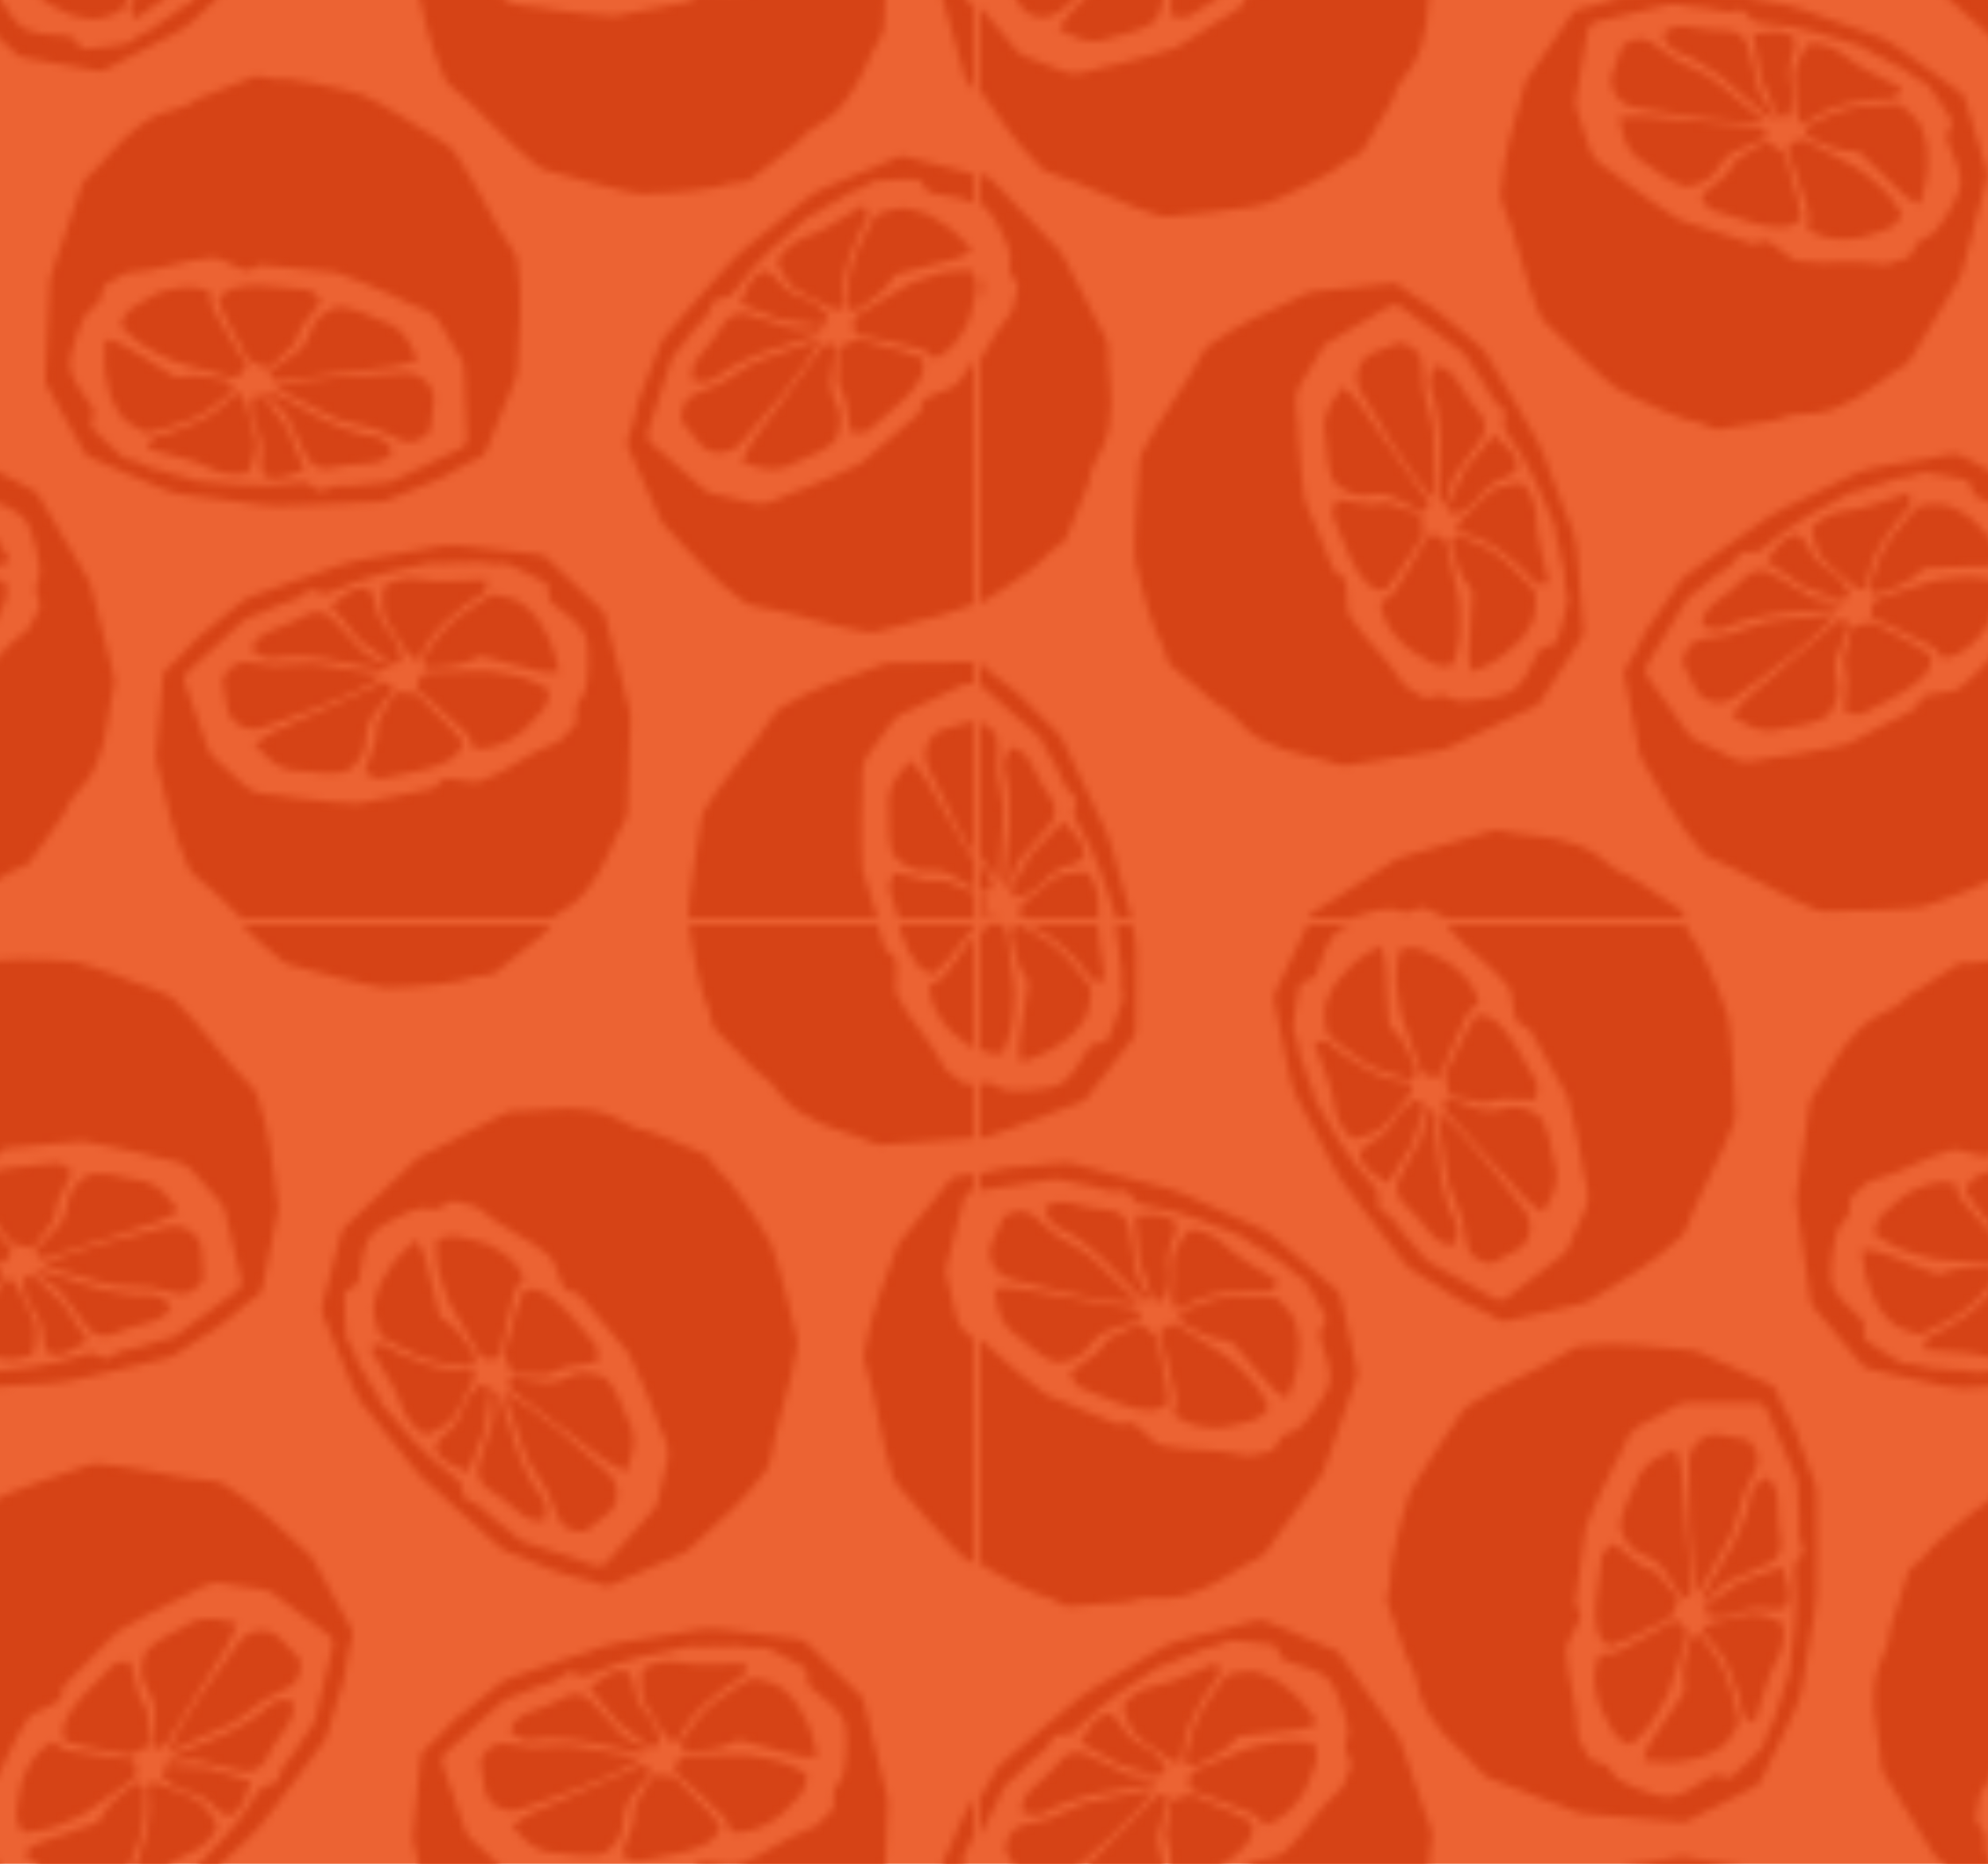 <?xml version="1.0" encoding="UTF-8"?>
<svg xmlns="http://www.w3.org/2000/svg" xmlns:xlink="http://www.w3.org/1999/xlink" id="Ebene_2" data-name="Ebene 2" viewBox="0 0 272.13 255.12" width="65535" height="61439">
  <defs>
    <style>
      .cls-1 {
        fill: none;
      }

      .cls-2 {
        fill: url(#Muster_Orangen);
      }

      .cls-3 {
        fill: #ec6333;
      }

      .cls-4 {
        fill: #d64316;
      }
    </style>
    <pattern id="Muster_Orangen" data-name="Muster Orangen" x="0" y="0" width="272.13" height="255.12" patternTransform="translate(-684.78 126.62)" patternUnits="userSpaceOnUse" viewBox="0 0 272.13 255.12">
      <g>
        <rect class="cls-1" y="0" width="272.13" height="255.12"/>
        <g>
          <g id="mDmgGi">
            <path class="cls-4" d="M64.7,305.91c-1.95-1.25-3.92-2.47-5.85-3.75-.43-.29-.77-.73-1.1-1.15-2.73-3.54-5.51-7.05-8.15-10.67-1.04-1.42-1.75-3.09-2.59-4.65-1.29-2.39-2.63-4.77-3.82-7.21-.51-1.04-.75-2.22-1-3.36-.7-3.22-1.35-6.46-2-9.7-.06-.31-.02-.69.11-.97,1.52-3.21,3.06-6.41,4.61-9.61.09-.18.27-.33.44-.44,3.8-2.44,7.61-4.88,11.42-7.3.27-.17.57-.3.87-.39,4.16-1.21,8.31-2.42,12.48-3.62.29-.08.64-.09.93-.02,3.02.76,7.08.58,10.4,1.88.41.16.81.32,1.22.47,2.27.88,3.79,3.22,5.86,3.75.2.05.4.15.57.27,1.65,1.16,5.17,3.36,6.82,4.51.27.19.87,2.02,1.1,2.26,1.32,1.36,3.89,7.27,5.25,11.23.44,1.27,1.04,11.94,1.07,13.47,0,.39-.07.81-.2,1.18-1.65,4.71-4.97,10.11-6.64,14.81-.1.27-.25.56-.46.75-4.48,4.18-7.1,5.33-12.55,8.84-.2.13-.43.28-.67.34-4.09.98-6.7,1.51-10.79,2.49-.45.11-.8.04-1.2-.22-1.92-1.26-4.23-1.95-6.17-3.19,0,0,.01-.02.02-.02ZM63.65,254.97c-1.02-.48-1.96-.96-2.92-1.37-.21-.09-1.52.35-1.72.48-.82.54-2.2-.31-2.77-.33-1.6-.05-5.18,1.03-6.7,1.82-2.13,1.11-2.66,3.92-3.6,6.27-.44,1.09-2.02.62-2.32,1.74-.51,1.97-.46,3.51-.82,5.51-.05.29.04.68.2.92.55.79.56,3.25,1.13,4.03.2.28.35.64.39.97.15,1.32,1,2.15,1.14,3.47.03.28.13.59.28.83,2.42,3.89,3.51,6.79,8.13,11.85.94,1.03-.22,2.6,1.05,3.17.82.37,1.4.99,1.89,1.76,1.08,1.72,2.56,2.84,3.71,4.52.17.25.43.49.7.62,2.79,1.36,6.24,3.66,9.01,5.05.67.34,1.09.24,1.65-.16,1.93-1.35,5.71-4.55,7.65-5.89.26-.18.49-.47.63-.76.73-1.45,1.36-3.31,2.13-4.74.61-1.14.84-2.24.56-3.55-.5-2.37-.58-2.39-.92-4.79-.11-.78-1.55-7.45-1.81-7.89-1.36-2.4-3.77-6.68-5.13-9.09-.24-.42-1.1-.47-1.44-.81-1.05-1.04-.65-4.03-1.57-5.17-2.61-3.23-5.59-4.79-8.14-8.07-.13-.17-.29-.31-.39-.42Z"/>
          </g>
          <g id="mDmgGi-2" data-name="mDmgGi">
            <g>
              <path class="cls-4" d="M277.82,224.88c1.65,1.62,3.32,3.23,4.94,4.89.36.37.6.87.83,1.35,1.94,4.03,3.92,8.05,5.75,12.13.72,1.61,1.07,3.38,1.57,5.09.77,2.61,1.58,5.21,2.24,7.85.28,1.12.27,2.33.28,3.49.02,3.3-.02,6.6-.07,9.9,0,.31-.12.68-.31.93-2.15,2.83-4.33,5.63-6.51,8.44-.12.15-.33.27-.52.34-4.23,1.59-8.46,3.18-12.7,4.76-.3.11-.62.17-.93.2-4.32.32-8.64.64-12.96.94-.3.02-.65-.04-.92-.17-2.79-1.37-6.81-2.04-9.78-4.01-.36-.24-.73-.48-1.09-.72-2.04-1.33-3.03-3.94-4.95-4.89-.19-.09-.36-.23-.5-.39-1.37-1.48-4.35-4.37-5.73-5.84-.23-.24-.43-2.16-.61-2.44-1.01-1.6-2.29-7.92-2.8-12.07-.16-1.33,1.47-11.89,1.76-13.4.07-.39.23-.78.44-1.12,2.59-4.26,6.96-8.85,9.58-13.1.15-.25.36-.49.6-.64,5.25-3.15,8.05-3.73,14.11-6.03.23-.09.48-.19.72-.19,4.2-.1,6.87-.08,11.07-.18.46-.01.79.13,1.13.46,1.62,1.63,3.73,2.79,5.37,4.4,0,0-.01.01-.02.02ZM268.24,274.91c.89.69,1.71,1.34,2.57,1.95.19.13,1.56-.03,1.78-.12.92-.36,2.09.76,2.64.9,1.55.38,5.28.07,6.93-.39,2.32-.64,3.42-3.28,4.83-5.38.65-.97,2.11-.18,2.63-1.22.91-1.82,1.18-3.34,1.95-5.22.11-.27.11-.67,0-.94-.37-.89.12-3.29-.26-4.17-.14-.31-.21-.7-.18-1.03.13-1.32-.53-2.31-.39-3.63.03-.28,0-.6-.1-.87-1.56-4.31-2.02-7.37-5.48-13.29-.71-1.21.76-2.5-.37-3.32-.73-.53-1.16-1.26-1.48-2.12-.7-1.91-1.92-3.31-2.69-5.19-.11-.28-.32-.56-.56-.75-2.45-1.91-5.34-4.88-7.76-6.82-.58-.47-1.02-.46-1.65-.19-2.17.92-6.53,3.26-8.71,4.16-.29.12-.57.36-.78.61-1.02,1.27-2.01,2.95-3.07,4.19-.84.99-1.28,2.01-1.29,3.35,0,2.42.07,2.46-.09,4.87-.05.79-.03,7.61.12,8.1.83,2.64,2.29,7.32,3.12,9.96.14.46.98.69,1.24,1.1.81,1.23-.2,4.08.46,5.38,1.88,3.7,4.47,5.85,6.28,9.59.09.19.22.36.29.49Z"/>
              <path class="cls-4" d="M274.67,250c-3.64-4.25-6.27-10.58-8.78-15.46-1.09-2.11-.04-4.85,2.27-5.38.02,0,.03,0,.05-.01,1.13-.25,2.22-.67,3.34-.95.26-.07.58.1.87.17.06.01.1.1.16.13,1.62.77,2.07,2.04,1.87,3.77-.21,1.84-.04,3.71.41,5.5.4,1.61.49,3.2.27,4.84-.26,1.94-.26,5.37-.46,7.4Z"/>
              <path class="cls-4" d="M269.01,269.75c-1.68-1.84-2.89-3.72-2.99-6.12,0-.14.11-.39.21-.42,1.73-.42,2.34-2.01,3.33-3.19,1.06-1.28,2.55-3.63,3.55-4.97.24-.32.44-.43.86-.3,1.62.51,1.54.51,1.87,2.18.32,1.61.36,4.17.75,5.76.14.55.2,1.14.17,1.7-.08,1.57-.12,3.16-.4,4.7-.22,1.2-.76,2.35-1.2,3.51-.05.12-.38.17-.58.19-1.8.15-2.98-1.03-4.26-2.01-.5-.38-.98-.77-1.32-1.05Z"/>
              <path class="cls-4" d="M263.38,233.49c1.7,1.61,2.8,3.55,3.85,5.54,1.74,3.27,4.3,7.11,6.07,10.36.62,1.14.63,1.14-.34,2.2-1.11-.65-3-1.95-4.15-2.57-.47-.25-1.02-.36-1.55-.46-.43-.08-.89-.11-1.32-.05-1.87.27-3.31-.55-4.58-1.77-.21-.21-.39-.51-.47-.79-.48-1.79-.47-3.62-.42-5.45,0-.02,0-.05,0-.07-.4-2.39.5-4.31,2.13-5.98.27-.28.49-.61.77-.96Z"/>
              <path class="cls-4" d="M268.1,260.26c-.13.16-.24.36-.41.47-.52.34-.61,1.39-1.58.97-.63-.27-1.25-.48-1.73-1.08-.9-1.15-1.53-2.42-1.99-3.78-.63-1.84-1.21-3.69-1.8-5.54-.28-.87.35-1.54.54-2.31.02-.06.34-.1.5-.07.97.22,1.95.4,2.89.72.81.28,1.6.42,2.44.26.86-.17,1.62.02,2.36.5.7.45,1.97.8,2.72,1.16.42.2.58.47.57.91,0,.74.07,1.48,0,2.22-.04.43-.72.95-.98,1.29-1.12,1.47-2.29,2.9-3.45,4.34-.03-.02-.05-.04-.08-.06Z"/>
            </g>
          </g>
        </g>
        <g id="mDmgGi-3" data-name="mDmgGi">
          <g>
            <path class="cls-4" d="M5.7,224.88c1.65,1.62,3.32,3.23,4.94,4.89.36.37.6.87.83,1.35,1.94,4.03,3.92,8.05,5.75,12.13.72,1.61,1.07,3.38,1.57,5.09.77,2.61,1.58,5.21,2.24,7.85.28,1.12.27,2.33.28,3.49.02,3.3-.02,6.6-.07,9.9,0,.31-.12.68-.31.93-2.15,2.83-4.33,5.63-6.51,8.44-.12.15-.33.27-.52.34-4.23,1.59-8.46,3.18-12.7,4.76-.3.11-.62.17-.93.2-4.32.32-8.64.64-12.96.94-.3.02-.65-.04-.92-.17-2.79-1.37-6.81-2.04-9.78-4.01-.36-.24-.73-.48-1.09-.72-2.04-1.33-3.03-3.94-4.95-4.89-.19-.09-.36-.23-.5-.39-1.37-1.48-4.35-4.37-5.73-5.84-.23-.24-.43-2.16-.61-2.44-1.01-1.6-2.29-7.92-2.8-12.07-.16-1.33,1.47-11.89,1.76-13.4.07-.39.23-.78.44-1.12,2.59-4.26,6.96-8.85,9.58-13.1.15-.25.36-.49.6-.64,5.25-3.15,8.05-3.73,14.11-6.03.23-.09.48-.19.72-.19,4.2-.1,6.87-.08,11.07-.18.46-.01.79.13,1.13.46,1.62,1.63,3.73,2.79,5.37,4.4,0,0-.01.01-.02.02ZM-3.89,274.91c.89.69,1.71,1.34,2.57,1.95.19.13,1.56-.03,1.78-.12.92-.36,2.09.76,2.64.9,1.55.38,5.28.07,6.93-.39,2.32-.64,3.42-3.28,4.83-5.38.65-.97,2.11-.18,2.63-1.22.91-1.82,1.18-3.34,1.95-5.22.11-.27.11-.67,0-.94-.37-.89.12-3.29-.26-4.17-.14-.31-.21-.7-.18-1.03.13-1.32-.53-2.31-.39-3.63.03-.28,0-.6-.1-.87-1.56-4.31-2.02-7.37-5.48-13.29-.71-1.21.76-2.5-.37-3.32-.73-.53-1.16-1.26-1.48-2.12-.7-1.91-1.92-3.31-2.69-5.19-.11-.28-.32-.56-.56-.75-2.45-1.91-5.34-4.88-7.76-6.82-.58-.47-1.02-.46-1.65-.19-2.17.92-6.53,3.26-8.71,4.16-.29.12-.57.36-.78.61-1.02,1.27-2.01,2.95-3.07,4.19-.84.99-1.28,2.01-1.29,3.35,0,2.42.07,2.46-.09,4.87-.05.79-.03,7.61.12,8.1.83,2.64,2.29,7.32,3.12,9.96.14.46.98.69,1.24,1.1.81,1.23-.2,4.08.46,5.38,1.88,3.7,4.47,5.85,6.28,9.59.09.19.22.36.29.49Z"/>
            <path class="cls-4" d="M2.54,250c-3.64-4.25-6.27-10.58-8.78-15.46-1.09-2.11-.04-4.85,2.27-5.38.02,0,.03,0,.05-.01,1.13-.25,2.22-.67,3.34-.95.26-.07.58.1.87.17.06.01.1.1.16.13,1.62.77,2.07,2.04,1.87,3.77-.21,1.84-.04,3.71.41,5.5.4,1.61.49,3.2.27,4.84-.26,1.94-.26,5.37-.46,7.4Z"/>
            <path class="cls-4" d="M-3.12,269.75c-1.68-1.84-2.89-3.72-2.99-6.12,0-.14.11-.39.21-.42,1.73-.42,2.34-2.01,3.33-3.19,1.06-1.28,2.55-3.63,3.55-4.97.24-.32.44-.43.86-.3,1.62.51,1.54.51,1.87,2.18.32,1.61.36,4.17.75,5.76.14.55.2,1.14.17,1.7-.08,1.57-.12,3.16-.4,4.7-.22,1.2-.76,2.35-1.2,3.51-.05.12-.38.17-.58.19-1.8.15-2.98-1.03-4.26-2.01-.5-.38-.98-.77-1.32-1.05Z"/>
            <path class="cls-4" d="M-8.75,233.49c1.7,1.61,2.8,3.55,3.85,5.54,1.74,3.27,4.3,7.11,6.07,10.36.62,1.14.63,1.14-.34,2.2-1.11-.65-3-1.95-4.15-2.57-.47-.25-1.02-.36-1.55-.46-.43-.08-.89-.11-1.32-.05-1.87.27-3.31-.55-4.58-1.77-.21-.21-.39-.51-.47-.79-.48-1.79-.47-3.62-.42-5.45,0-.02,0-.05,0-.07-.4-2.39.5-4.31,2.13-5.98.27-.28.49-.61.77-.96Z"/>
            <path class="cls-4" d="M-4.02,260.26c-.13.16-.24.36-.41.47-.52.34-.61,1.39-1.58.97-.63-.27-1.25-.48-1.73-1.08-.9-1.15-1.53-2.42-1.99-3.78-.63-1.84-1.21-3.69-1.8-5.54-.28-.87.35-1.54.54-2.31.02-.06.34-.1.5-.07.97.22,1.95.4,2.89.72.81.28,1.6.42,2.44.26.86-.17,1.62.02,2.36.5.7.45,1.97.8,2.72,1.16.42.2.58.47.57.91,0,.74.07,1.48,0,2.22-.04.43-.72.95-.98,1.29-1.12,1.47-2.29,2.9-3.45,4.34-.03-.02-.05-.04-.08-.06Z"/>
            <path class="cls-4" d="M5.1,254.44c.29-1.16,1.34-2.06,2.48-2.79.54-.35,1.04-.79,1.49-1.24,1.43-1.44,3.26-1.57,5.12-1.63.44-.01.65.19.85.55.78,1.33,1.21,2.76,1.09,4.3-.22,2.67.41,5.25.73,7.87.05.39.11.77.18,1.22-.5.02-.96.07-1.41.02-.2-.02-.4-.24-.54-.41-.55-.68-1.01-1.43-1.61-2.05-1.62-1.65-3.23-3.33-5.3-4.44-.73-.39-2.24-.99-3.08-1.39Z"/>
            <path class="cls-4" d="M3.81,250.91c-.7-.19-.51-1.78-.43-2.45.23-2.14.46-4.28.58-6.42.08-1.38,0-2.77-.09-4.16-.06-.9-.21-1.81-.48-2.66-.44-1.37.05-2.46.79-3.53,1.73.25,2.45,1.63,3.12,2.95.73,1.42,1.43,2.84,2.4,4.12.66.87.62,2.39-.03,3.26-.47.63-1,1.21-1.52,1.8-.9,1.03-1.82,2.03-2.7,3.07-.26.31-.43.71-.59,1.09-.24.57-.84,2.35-1.05,2.93Z"/>
            <path class="cls-4" d="M11.29,241.87c1.21,1.42,2.68,2.41,2.88,4.25.03.26-.1.63-.29.8-.37.32-.81.66-1.28.78-1.71.44-3.15,1.24-4.25,2.66-.6.78-2.26,1.65-3.21,1.84-.18.04-.48-.08-.6-.23-.81-1.02-.02-1.51.63-2.63.55-.94,1.1-1.88,1.65-2.82.06-.1.1-.21.18-.3,1.4-1.43,2.81-2.86,4.28-4.36Z"/>
          </g>
        </g>
        <g>
          <g id="mDmgGi-4" data-name="mDmgGi">
            <path class="cls-4" d="M270.83,121.67c1.15-2.01,2.27-4.04,3.45-6.03.26-.44.69-.81,1.09-1.15,3.4-2.91,6.77-5.86,10.25-8.67,1.37-1.11,3-1.9,4.52-2.82,2.33-1.41,4.63-2.87,7.01-4.18,1.01-.56,2.18-.86,3.31-1.17,3.19-.86,6.39-1.67,9.59-2.48.3-.08.69-.06.98.06,3.28,1.36,6.56,2.74,9.83,4.13.18.08.34.25.46.42,2.63,3.68,5.25,7.36,7.86,11.05.18.26.33.55.43.85,1.42,4.09,2.84,8.18,4.24,12.28.1.29.13.64.07.93-.6,3.05-.23,7.1-1.36,10.48-.14.41-.28.83-.41,1.24-.76,2.31-3.03,3.94-3.45,6.04-.04.2-.13.41-.24.59-1.07,1.7-3.1,5.33-4.17,7.04-.18.28-1.98.97-2.2,1.21-1.29,1.39-7.07,4.25-10.95,5.81-1.25.5-11.87,1.63-13.4,1.74-.39.03-.81-.03-1.19-.14-4.79-1.41-10.34-4.46-15.12-5.89-.28-.08-.57-.22-.77-.42-4.39-4.26-5.68-6.82-9.45-12.09-.14-.2-.31-.42-.37-.65-1.18-4.03-1.84-6.62-3.02-10.65-.13-.44-.08-.8.16-1.21,1.16-1.98,1.74-4.33,2.87-6.32,0,0,.02,0,.02.01ZM321.64,118.07c.43-1.04.86-2,1.22-2.99.08-.22-.43-1.5-.57-1.69-.58-.79.2-2.21.19-2.78-.03-1.6-1.29-5.12-2.16-6.6-1.22-2.07-4.04-2.46-6.44-3.28-1.11-.38-.72-1.99-1.85-2.23-1.99-.41-3.53-.28-5.55-.54-.29-.04-.68.07-.91.25-.76.59-3.21.73-3.97,1.33-.27.21-.62.38-.95.44-1.31.22-2.1,1.11-3.41,1.31-.28.04-.58.15-.82.32-3.77,2.61-6.6,3.85-11.43,8.71-.99.99-2.61-.09-3.12,1.21-.33.84-.92,1.45-1.67,1.97-1.67,1.17-2.7,2.7-4.33,3.93-.24.18-.46.45-.58.73-1.22,2.86-3.34,6.42-4.6,9.25-.3.68-.18,1.1.24,1.64,1.45,1.86,4.83,5.47,6.26,7.35.19.25.5.46.79.59,1.49.66,3.37,1.19,4.84,1.89,1.17.55,2.28.72,3.57.38,2.34-.61,2.36-.7,4.73-1.16.77-.15,7.36-1.92,7.79-2.2,2.33-1.48,6.49-4.1,8.82-5.58.41-.26.42-1.12.74-1.48.98-1.1,4-.85,5.09-1.83,3.09-2.77,4.51-5.82,7.66-8.54.16-.14.3-.3.4-.41Z"/>
          </g>
          <g id="mDmgGi-5" data-name="mDmgGi">
            <path class="cls-4" d="M276.7,33.17c2.31-.22,4.61-.46,6.92-.64.51-.04,1.06.1,1.57.23,4.33,1.11,8.68,2.17,12.98,3.4,1.69.49,3.28,1.36,4.91,2.07,2.49,1.09,5.01,2.14,7.45,3.33,1.04.51,1.96,1.29,2.86,2.03,2.54,2.11,5.04,4.26,7.54,6.42.24.21.44.53.51.83.78,3.47,1.53,6.94,2.27,10.41.04.19,0,.42-.08.61-1.5,4.26-3.01,8.52-4.52,12.78-.11.3-.27.59-.45.84-2.53,3.51-5.07,7.02-7.62,10.52-.18.24-.45.47-.72.59-2.84,1.26-5.94,3.9-9.36,4.91-.42.12-.84.25-1.25.37-2.33.7-4.97-.21-6.93.65-.19.08-.41.13-.62.14-2.01.1-6.14.52-8.16.63-.33.02-1.93-1.06-2.26-1.1-1.88-.26-7.54-3.34-11.04-5.62-1.13-.73-8.16-8.78-9.12-9.96-.25-.31-.45-.68-.57-1.05-1.6-4.73-2.3-11.03-3.87-15.76-.09-.27-.15-.59-.1-.87.96-6.05,2.32-8.57,4.46-14.69.08-.23.16-.49.32-.68,2.62-3.28,4.36-5.31,6.98-8.6.29-.36.61-.53,1.08-.56,2.29-.19,4.54-1.06,6.82-1.28,0,0,0,.02,0,.03ZM308.84,72.69c1.1-.24,2.13-.45,3.15-.72.23-.06.98-1.21,1.06-1.44.31-.93,1.93-1.11,2.39-1.44,1.29-.95,3.45-3.99,4.16-5.56,1-2.19-.31-4.72-1.01-7.16-.32-1.13,1.22-1.73.76-2.79-.81-1.86-1.8-3.05-2.75-4.85-.14-.26-.45-.51-.73-.6-.92-.28-2.44-2.21-3.36-2.49-.33-.1-.67-.29-.91-.53-.93-.95-2.11-1.08-3.03-2.04-.2-.21-.46-.39-.73-.49-4.3-1.58-6.94-3.19-13.7-4.35-1.38-.24-1.42-2.19-2.78-1.86-.88.21-1.71.08-2.57-.23-1.91-.69-3.76-.66-5.7-1.28-.29-.09-.64-.12-.93-.06-3.04.64-7.17.95-10.22,1.55-.73.14-1,.48-1.21,1.14-.69,2.25-1.71,7.1-2.41,9.35-.1.3-.09.67-.03.99.32,1.6.96,3.44,1.24,5.04.22,1.27.72,2.28,1.74,3.14,1.85,1.56,1.92,1.53,3.67,3.21.57.55,5.8,4.92,6.28,5.11,2.55,1.06,7.08,2.96,9.63,4.01.44.18,1.16-.3,1.64-.24,1.46.17,2.99,2.78,4.42,3.11,4.05.94,7.36.34,11.39,1.36.2.05.42.07.56.09Z"/>
          </g>
        </g>
        <g>
          <g id="mDmgGi-6" data-name="mDmgGi">
            <g>
              <path class="cls-4" d="M185.52,104.34c-.67,2.22-1.32,4.44-2.03,6.65-.16.49-.49.94-.81,1.36-2.67,3.59-5.29,7.22-8.06,10.73-1.09,1.39-2.5,2.52-3.77,3.76-1.95,1.89-3.87,3.83-5.9,5.63-.86.77-1.93,1.33-2.96,1.87-2.91,1.55-5.85,3.05-8.79,4.55-.28.14-.66.21-.97.16-3.5-.59-7-1.21-10.5-1.84-.19-.03-.39-.17-.54-.3-3.38-3-6.75-6.01-10.12-9.02-.24-.21-.44-.47-.61-.74-2.3-3.67-4.59-7.35-6.86-11.03-.16-.26-.26-.59-.27-.89-.09-3.11-1.36-6.97-1.01-10.52.04-.43.09-.87.13-1.3.23-2.42,2.08-4.52,2.02-6.66,0-.21.04-.43.11-.62.67-1.9,1.84-5.89,2.5-7.79.11-.31,1.71-1.39,1.88-1.67.95-1.64,5.94-5.71,9.38-8.1,1.11-.77,11.21-4.23,12.68-4.68.38-.11.8-.16,1.19-.13,4.98.31,11.08,2.04,16.05,2.38.29.02.61.09.85.24,5.23,3.18,7.05,5.39,11.91,9.69.18.16.39.34.51.55,2.05,3.67,3.27,6.04,5.32,9.71.22.4.26.76.11,1.21-.69,2.19-.73,4.6-1.4,6.8,0,0-.02,0-.03,0ZM136.78,119.15c-.19,1.11-.39,2.14-.53,3.18-.03.23.75,1.37.93,1.52.74.64.29,2.2.43,2.75.39,1.55,2.39,4.7,3.57,5.95,1.65,1.75,4.49,1.5,7.01,1.77,1.17.13,1.14,1.78,2.3,1.76,2.03-.04,3.51-.51,5.53-.71.29-.03.64-.22.83-.45.61-.74,2.97-1.42,3.57-2.17.21-.27.52-.51.83-.64,1.23-.5,1.8-1.54,3.03-2.04.27-.11.53-.28.72-.49,3.09-3.39,5.58-5.22,9.21-11.03.74-1.19,2.56-.49,2.77-1.87.13-.89.57-1.62,1.19-2.29,1.36-1.51,2.04-3.24,3.34-4.79.2-.23.35-.54.4-.84.56-3.06,1.83-7,2.42-10.05.14-.73-.07-1.11-.6-1.55-1.82-1.49-5.93-4.26-7.74-5.77-.25-.2-.59-.34-.9-.4-1.6-.31-3.55-.41-5.14-.76-1.26-.28-2.38-.2-3.57.42-2.15,1.12-2.14,1.2-4.36,2.19-.72.32-6.75,3.51-7.11,3.88-1.94,1.96-5.41,5.44-7.36,7.4-.34.34-.16,1.19-.39,1.61-.71,1.29-3.71,1.72-4.55,2.91-2.4,3.39-3.1,6.68-5.57,10.02-.12.17-.22.36-.3.48Z"/>
              <path class="cls-4" d="M161.82,113.24c2.07-5.2,6.44-10.47,9.59-14.97,1.36-1.94,4.27-2.29,5.82-.5.01.01.02.02.03.04.74.88,1.62,1.65,2.4,2.51.18.2.19.56.26.85.02.06-.04.14-.04.2.07,1.79-.84,2.78-2.46,3.41-1.72.67-3.3,1.69-4.68,2.92-1.24,1.1-2.6,1.92-4.16,2.49-1.84.67-4.87,2.27-6.76,3.04Z"/>
              <path class="cls-4" d="M141.71,117.42c.85-2.34,1.95-4.29,4.02-5.49.12-.07.4-.09.47-.01,1.18,1.33,2.87,1.14,4.37,1.46,1.63.34,4.4.57,6.05.83.39.06.59.19.67.62.3,1.67.27,1.6-1.05,2.67-1.27,1.03-3.53,2.26-4.75,3.35-.42.38-.91.71-1.42.94-1.43.66-2.85,1.37-4.35,1.84-1.17.37-2.44.42-3.67.57-.13.02-.32-.25-.43-.43-.97-1.52-.48-3.12-.21-4.7.11-.62.23-1.23.31-1.66Z"/>
              <path class="cls-4" d="M142.07,127.07c.72-.69,1.39-1.22,2.33-1.52,2.54-.78,5.03-1.71,7.54-2.62.25-.09.5-.36.61-.61.83-1.87,3-3.57,4.55-4.74.15-.11.45-.08.66-.04.2.04.37.19.56.27.52.21.17,1.17.2,1.76.18,2.86-.46,5.55-1.63,8.14-.38.84-.69,1.72-1.1,2.55-.14.29-.48.49-.73.73-.02.01-.04.02-.06.03-2.94,1.16-2.94,1.19-6.01.54-.66-.14-1.25-.58-1.89-.84-1.95-.8-3.45-2.21-5.04-3.65Z"/>
              <path class="cls-4" d="M171.18,95.56c-.63,2.26-1.84,4.13-3.11,5.98-2.08,3.06-4.29,7.11-6.34,10.19-.72,1.08-.71,1.08-2.11.72.06-1.29.33-3.56.34-4.87,0-.53-.16-1.07-.32-1.58-.13-.42-.31-.84-.57-1.19-1.11-1.53-1.05-3.18-.56-4.88.08-.29.27-.58.49-.78,1.36-1.26,2.98-2.1,4.63-2.9.02-.01.04-.02.06-.03,1.93-1.47,4.05-1.56,6.28-.89.37.11.77.15,1.21.23Z"/>
              <path class="cls-4" d="M149.68,112.21c-.2-.04-.43-.04-.61-.14-.54-.3-1.51.1-1.59-.95-.05-.68-.16-1.33.16-2.03.6-1.33,1.44-2.48,2.42-3.52,1.33-1.41,2.71-2.79,4.07-4.18.64-.65,1.53-.41,2.29-.6.06-.02.25.25.29.41.26.96.55,1.91.71,2.89.13.85.38,1.61.91,2.28.55.69.74,1.45.66,2.32-.08.83.2,2.12.24,2.95.02.47-.15.73-.54.93-.66.34-1.28.75-1.96,1.03-.4.17-1.18-.19-1.6-.26-1.82-.3-3.63-.68-5.45-1.03,0-.03.01-.06.02-.1Z"/>
              <path class="cls-4" d="M159.09,117.57c1.16-.28,2.45.22,3.63.9.56.32,1.18.55,1.8.74,1.94.6,2.91,2.15,3.83,3.77.22.38.13.66-.09,1.01-.82,1.31-1.88,2.36-3.3,2.96-2.47,1.05-4.46,2.81-6.62,4.31-.32.22-.63.46-1,.73-.25-.44-.51-.82-.68-1.24-.07-.18.02-.47.11-.67.34-.8.8-1.56,1.06-2.38.7-2.2,1.45-4.41,1.47-6.76,0-.83-.17-2.44-.21-3.37Z"/>
              <path class="cls-4" d="M161.61,114.79c-.16-.71,1.34-1.28,1.97-1.53,2-.79,4-1.58,5.95-2.48,1.26-.57,2.46-1.29,3.63-2.02.76-.47,1.5-1.03,2.13-1.66,1.01-1.03,2.2-1.1,3.49-.94.58,1.65-.3,2.92-1.16,4.14-.92,1.31-1.85,2.59-2.53,4.05-.46.99-1.83,1.67-2.9,1.49-.77-.12-1.54-.33-2.3-.51-1.33-.32-2.64-.67-3.98-.96-.4-.09-.83-.05-1.24-.01-.62.05-2.47.36-3.08.43Z"/>
              <path class="cls-4" d="M173.09,117.2c-.7,1.73-.88,3.49-2.42,4.53-.22.15-.61.21-.84.11-.46-.18-.96-.41-1.29-.77-1.19-1.31-2.57-2.21-4.33-2.52-.97-.17-2.51-1.23-3.12-1.98-.12-.14-.16-.46-.08-.64.53-1.19,1.33-.72,2.63-.67,1.09.05,2.17.1,3.26.15.12,0,.24,0,.35.02,1.92.58,3.84,1.16,5.85,1.76Z"/>
            </g>
          </g>
          <g id="mDmgGi-7" data-name="mDmgGi">
            <g>
              <path class="cls-4" d="M64.7,50.79c-1.95-1.25-3.92-2.47-5.85-3.75-.43-.29-.77-.73-1.1-1.15-2.73-3.54-5.51-7.05-8.15-10.67-1.04-1.42-1.75-3.09-2.59-4.65-1.29-2.39-2.63-4.77-3.82-7.21-.51-1.04-.75-2.22-1-3.36-.7-3.22-1.35-6.46-2-9.7-.06-.31-.02-.69.11-.97,1.52-3.21,3.06-6.41,4.61-9.61.09-.18.27-.33.44-.44,3.8-2.44,7.61-4.88,11.42-7.3.27-.17.57-.3.87-.39,4.16-1.21,8.31-2.42,12.48-3.62.29-.08.64-.09.93-.02,3.02.76,7.08.58,10.4,1.88.41.16.81.32,1.22.47,2.27.88,3.79,3.22,5.86,3.75.2.05.4.15.57.27,1.65,1.16,5.17,3.36,6.82,4.51.27.19.87,2.02,1.1,2.26,1.32,1.36,3.89,7.27,5.25,11.23.44,1.27,1.04,11.94,1.07,13.47,0,.39-.07.81-.2,1.18-1.65,4.71-4.97,10.11-6.64,14.81-.1.27-.25.56-.46.75-4.48,4.18-7.1,5.33-12.55,8.84-.2.13-.43.28-.67.34-4.09.98-6.7,1.51-10.79,2.49-.45.11-.8.04-1.2-.22-1.92-1.26-4.23-1.95-6.17-3.19,0,0,.01-.02.02-.02ZM63.65-.14c-1.02-.48-1.96-.96-2.92-1.37-.21-.09-1.52.35-1.72.48-.82.54-2.2-.31-2.77-.33-1.6-.05-5.18,1.03-6.7,1.82-2.13,1.11-2.66,3.92-3.6,6.27-.44,1.09-2.02.62-2.32,1.74-.51,1.97-.46,3.51-.82,5.51-.05.29.04.68.2.92.55.79.56,3.25,1.13,4.03.2.28.35.64.39.97.15,1.32,1,2.15,1.14,3.47.03.28.13.59.28.83,2.42,3.89,3.51,6.79,8.13,11.85.94,1.03-.22,2.6,1.05,3.17.82.37,1.4.99,1.89,1.76,1.08,1.72,2.56,2.84,3.71,4.52.17.25.43.49.7.62,2.79,1.36,6.24,3.66,9.01,5.05.67.34,1.09.24,1.65-.16,1.93-1.35,5.71-4.55,7.65-5.89.26-.18.49-.47.63-.76.73-1.45,1.36-3.31,2.13-4.74.61-1.14.84-2.24.56-3.55-.5-2.37-.58-2.39-.92-4.79-.11-.78-1.55-7.45-1.81-7.89-1.36-2.4-3.77-6.68-5.13-9.09-.24-.42-1.1-.47-1.44-.81-1.05-1.04-.65-4.03-1.57-5.17-2.61-3.23-5.59-4.79-8.14-8.07-.13-.17-.29-.31-.39-.42Z"/>
              <path class="cls-4" d="M62.55,25.56c4.44,3.4,8.33,9.04,11.81,13.29,1.5,1.84,1.05,4.73-1.1,5.74-.01,0-.03.01-.04.02-1.05.48-2.03,1.11-3.07,1.63-.24.12-.59.03-.89.02-.06,0-.12-.08-.18-.09-1.74-.41-2.45-1.56-2.62-3.3-.18-1.84-.73-3.64-1.54-5.3-.73-1.49-1.15-3.03-1.27-4.68-.15-1.96-.87-5.31-1.1-7.33Z"/>
              <path class="cls-4" d="M63.97,5.07c2.02,1.45,3.6,3.03,4.2,5.36.04.14-.02.41-.11.45-1.6.77-1.87,2.45-2.59,3.81-.77,1.47-1.74,4.09-2.44,5.6-.17.36-.34.51-.78.47-1.69-.16-1.61-.17-2.29-1.74-.65-1.5-1.22-4.01-1.94-5.48-.25-.51-.43-1.07-.52-1.63-.25-1.56-.54-3.12-.59-4.68-.04-1.22.25-2.46.44-3.68.02-.13.33-.24.53-.3,1.73-.52,3.13.38,4.58,1.07.56.27,1.12.55,1.51.75Z"/>
              <path class="cls-4" d="M54.59,2.8c.46.88.8,1.67.83,2.66.06,2.66.28,5.31.48,7.96.02.26.21.58.42.76,1.57,1.31,2.63,3.86,3.33,5.67.07.18-.04.45-.14.65-.09.18-.28.3-.41.47-.35.44-1.18-.16-1.75-.28-2.81-.6-5.22-1.95-7.39-3.77-.71-.59-1.47-1.13-2.16-1.75-.24-.22-.34-.6-.5-.9-.01-.02,0-.05,0-.07-.32-3.14-.35-3.16,1.11-5.93.31-.6.89-1.05,1.32-1.6,1.3-1.66,3.06-2.72,4.88-3.86Z"/>
              <path class="cls-4" d="M77.04,39.36c-2-1.22-3.47-2.89-4.92-4.61-2.38-2.83-5.68-6.06-8.09-8.86-.85-.98-.85-.98-.13-2.23,1.23.41,3.34,1.28,4.59,1.64.51.15,1.07.14,1.61.12.44-.01.89-.08,1.3-.23,1.77-.65,3.35-.15,4.85.78.25.16.49.41.62.68.84,1.65,1.21,3.44,1.54,5.24,0,.02,0,.05.01.07.89,2.25.41,4.32-.84,6.29-.21.33-.35.7-.55,1.1Z"/>
              <path class="cls-4" d="M66.84,14.16c.1-.18.16-.4.3-.54.44-.44.31-1.48,1.34-1.28.67.13,1.33.21,1.91.7,1.12.94,2,2.05,2.74,3.29,1,1.67,1.95,3.36,2.92,5.05.45.79-.02,1.58-.04,2.37,0,.06-.31.17-.47.17-.99-.01-1.99.01-2.97-.1-.85-.1-1.66-.07-2.44.26-.81.34-1.59.32-2.42,0-.77-.3-2.09-.38-2.9-.57-.45-.11-.66-.34-.75-.77-.15-.73-.38-1.44-.46-2.17-.05-.43.5-1.08.69-1.47.79-1.67,1.64-3.31,2.47-4.97.03.01.06.03.09.04Z"/>
              <path class="cls-4" d="M59.13,21.76c-.04,1.2-.88,2.29-1.85,3.25-.46.45-.85.99-1.2,1.53-1.1,1.7-2.86,2.21-4.67,2.66-.42.11-.67-.06-.95-.36-1.04-1.14-1.76-2.45-1.96-3.98-.34-2.66-1.5-5.05-2.36-7.54-.13-.37-.27-.73-.43-1.16.49-.12.93-.27,1.38-.32.2-.02.44.15.62.29.68.55,1.28,1.19,2.01,1.66,1.93,1.27,3.85,2.59,6.11,3.24.8.23,2.4.5,3.3.71Z"/>
              <path class="cls-4" d="M61.12,24.94c.72.04.87,1.64.94,2.31.22,2.14.44,4.28.77,6.4.21,1.37.57,2.72.96,4.05.25.86.58,1.73,1.03,2.5.71,1.25.47,2.42-.04,3.61-1.74.11-2.73-1.08-3.67-2.23-1.01-1.24-1.99-2.48-3.21-3.53-.83-.71-1.11-2.21-.65-3.19.33-.71.73-1.39,1.11-2.08.66-1.19,1.36-2.36,2-3.57.19-.36.27-.78.35-1.19.12-.61.33-2.48.42-3.08Z"/>
              <path class="cls-4" d="M55.69,35.34c-1.48-1.14-3.12-1.79-3.7-3.56-.08-.25-.03-.64.12-.84.3-.4.66-.81,1.09-1.03,1.58-.79,2.83-1.87,3.6-3.49.43-.89,1.86-2.08,2.75-2.47.17-.07.49-.02.63.1,1,.83.34,1.48-.07,2.71-.34,1.03-.68,2.06-1.02,3.1-.04.11-.06.23-.12.33-1.07,1.69-2.15,3.39-3.28,5.16Z"/>
            </g>
          </g>
          <g id="mDmgGi-8" data-name="mDmgGi">
            <g>
              <path class="cls-4" d="M168.54,55.07c-1.94,1.27-3.86,2.56-5.82,3.79-.44.27-.98.4-1.5.53-4.35,1.04-8.69,2.13-13.07,3.04-1.73.36-3.53.33-5.31.45-2.71.19-5.43.44-8.14.52-1.15.03-2.33-.23-3.47-.47-3.23-.69-6.45-1.42-9.66-2.17-.31-.07-.64-.26-.84-.5-2.3-2.7-4.59-5.43-6.86-8.15-.13-.15-.19-.38-.22-.58-.66-4.47-1.31-8.94-1.96-13.42-.04-.31-.04-.64,0-.96.6-4.29,1.21-8.58,1.83-12.86.04-.3.18-.62.36-.86,1.93-2.44,3.44-6.22,5.99-8.71.31-.31.62-.61.93-.91,1.73-1.71,4.5-2.13,5.83-3.8.13-.16.3-.3.48-.41,1.73-1.03,5.19-3.33,6.92-4.36.28-.17,2.2.04,2.51-.08,1.78-.65,8.23-.56,12.39-.17,1.34.12,11.31,3.96,12.72,4.56.36.15.71.39,1,.67,3.62,3.44,7.17,8.68,10.77,12.14.21.2.41.46.5.73,1.96,5.8,1.94,8.66,2.89,15.07.04.24.08.51.04.75-.79,4.13-1.38,6.73-2.17,10.86-.09.45-.29.75-.69,1-1.94,1.23-3.52,3.06-5.44,4.31,0,0-.01-.02-.02-.02ZM121.68,35.08c-.86.73-1.68,1.39-2.45,2.1-.17.16-.3,1.53-.27,1.76.16.97-1.19,1.88-1.44,2.39-.7,1.44-1.19,5.14-1.09,6.86.14,2.4,2.48,4.03,4.23,5.86.81.85-.27,2.1.63,2.83,1.58,1.27,3.01,1.86,4.69,3.01.24.17.63.25.92.19.95-.18,3.19.82,4.13.63.34-.07.72-.06,1.05.05,1.27.4,2.37-.03,3.63.39.27.09.59.13.87.09,4.54-.61,7.63-.41,14.15-2.53,1.33-.43,2.28,1.27,3.33.35.68-.6,1.48-.87,2.38-.99,2.02-.28,3.64-1.17,5.64-1.52.3-.05.62-.19.85-.38,2.39-1.98,5.9-4.18,8.31-6.14.58-.47.66-.9.54-1.57-.44-2.32-1.8-7.07-2.22-9.39-.06-.31-.23-.64-.43-.89-1.03-1.26-2.46-2.6-3.45-3.89-.79-1.03-1.69-1.68-3-1.97-2.36-.52-2.42-.46-4.74-1.13-.76-.22-7.43-1.65-7.94-1.6-2.75.26-7.64.69-10.39.94-.48.04-.88.81-1.34.98-1.38.53-3.94-1.07-5.36-.7-4.02,1.05-6.67,3.12-10.71,4.1-.2.05-.4.13-.54.18Z"/>
              <path class="cls-4" d="M144.66,46.65c4.92-2.65,11.66-3.88,16.97-5.3,2.29-.61,4.74.99,4.78,3.36,0,.02,0,.03,0,.05,0,1.15.18,2.31.22,3.46,0,.27-.22.55-.35.82-.03.06-.12.08-.16.13-1.09,1.42-2.43,1.59-4.08,1.03-1.75-.59-3.62-.83-5.46-.77-1.66.05-3.23-.2-4.79-.76-1.84-.67-5.2-1.39-7.13-2.02Z"/>
              <path class="cls-4" d="M126.57,36.93c2.16-1.25,4.25-2.03,6.61-1.62.14.02.36.19.37.29.05,1.78,1.46,2.72,2.41,3.93,1.03,1.31,3.01,3.27,4.1,4.53.26.3.33.53.11.91-.84,1.48-.82,1.4-2.52,1.37-1.64-.03-4.15-.54-5.79-.49-.56.02-1.15-.05-1.7-.2-1.52-.42-3.07-.79-4.51-1.39-1.13-.47-2.14-1.24-3.18-1.92-.11-.07-.08-.4-.06-.61.24-1.79,1.64-2.7,2.86-3.73.48-.4.96-.79,1.3-1.07Z"/>
              <path class="cls-4" d="M120.64,44.55c.99-.06,1.85-.05,2.76.34,2.45,1.03,4.96,1.92,7.45,2.84.25.09.62.05.86-.07,1.84-.89,4.6-.81,6.53-.7.19.01.4.22.54.39.13.15.16.38.26.57.26.5-.63,1.01-.98,1.48-1.7,2.31-3.92,3.95-6.48,5.19-.83.4-1.63.87-2.48,1.25-.3.13-.68.06-1.03.09-.02,0-.04-.01-.07-.02-3-1-3.02-.98-4.95-3.45-.42-.53-.59-1.25-.91-1.86-.98-1.87-1.22-3.91-1.52-6.03Z"/>
              <path class="cls-4" d="M163.2,39.12c-1.93,1.32-4.07,1.98-6.23,2.59-3.56,1-7.86,2.69-11.41,3.73-1.25.37-1.24.37-2.08-.8.88-.95,2.54-2.51,3.39-3.51.34-.4.57-.92.78-1.42.17-.4.3-.84.33-1.28.14-1.88,1.24-3.11,2.7-4.1.25-.17.58-.27.88-.29,1.85-.09,3.63.31,5.41.75.02,0,.04.02.07.02,2.42.12,4.1,1.41,5.39,3.35.21.32.49.61.78.95Z"/>
              <path class="cls-4" d="M136.03,38.05c-.13-.17-.3-.31-.37-.5-.22-.58-1.22-.89-.61-1.75.4-.56.74-1.12,1.43-1.46,1.31-.64,2.69-.98,4.12-1.14,1.93-.23,3.87-.4,5.8-.59.91-.09,1.43.67,2.14,1.01.06.03.03.35-.04.5-.42.9-.81,1.82-1.32,2.67-.44.73-.75,1.48-.77,2.33-.02.88-.37,1.58-.99,2.2-.59.58-1.2,1.75-1.71,2.41-.29.37-.58.47-1.01.37-.72-.16-1.47-.25-2.17-.47-.41-.13-.78-.91-1.06-1.23-1.2-1.41-2.35-2.86-3.51-4.29.03-.02.05-.04.08-.06Z"/>
              <path class="cls-4" d="M139.78,48.21c1.07.53,1.73,1.74,2.2,3.02.22.6.55,1.18.9,1.72,1.1,1.7.84,3.52.51,5.35-.08.43-.33.59-.72.72-1.47.48-2.96.6-4.43.15-2.56-.78-5.22-.71-7.84-.95-.39-.04-.78-.05-1.23-.08.09-.5.13-.96.28-1.39.06-.19.32-.34.52-.44.78-.39,1.61-.68,2.34-1.14,1.95-1.24,3.94-2.44,5.47-4.23.54-.63,1.44-1.98,2.01-2.71Z"/>
              <path class="cls-4" d="M143.5,47.7c.33-.64,1.85-.12,2.49.1,2.04.68,4.08,1.36,6.15,1.93,1.33.37,2.71.6,4.08.79.89.13,1.81.18,2.7.09,1.43-.14,2.4.57,3.28,1.52-.62,1.63-2.11,2.05-3.54,2.43-1.54.41-3.08.79-4.54,1.47-.99.46-2.47.1-3.18-.72-.51-.59-.97-1.24-1.43-1.87-.81-1.1-1.6-2.21-2.43-3.29-.25-.32-.6-.57-.94-.81-.5-.36-2.12-1.32-2.64-1.65Z"/>
              <path class="cls-4" d="M150.75,56.92c-1.65.88-2.92,2.11-4.77,1.91-.26-.03-.6-.23-.72-.45-.24-.44-.47-.94-.49-1.42-.07-1.77-.55-3.35-1.7-4.72-.64-.76-1.13-2.55-1.12-3.52,0-.19.18-.46.35-.54,1.17-.57,1.48.3,2.44,1.18.8.74,1.6,1.47,2.4,2.21.09.08.19.15.25.24,1.1,1.68,2.2,3.36,3.35,5.11Z"/>
            </g>
          </g>
          <g id="mDmgGi-9" data-name="mDmgGi">
            <g>
              <path class="cls-4" d="M214.59,88.36c-2.15-.86-4.31-1.69-6.45-2.58-.48-.2-.9-.57-1.29-.92-3.35-2.97-6.74-5.89-10.01-8.95-1.29-1.2-2.3-2.7-3.42-4.08-1.72-2.11-3.48-4.19-5.11-6.36-.69-.92-1.16-2.04-1.61-3.11-1.3-3.04-2.54-6.09-3.78-9.15-.12-.29-.15-.68-.08-.98.89-3.44,1.8-6.87,2.72-10.3.05-.19.2-.37.35-.51,3.28-3.11,6.56-6.22,9.85-9.32.23-.22.5-.4.78-.54,3.85-1.97,7.71-3.94,11.58-5.9.27-.14.61-.21.91-.2,3.11.18,7.06-.76,10.57-.11.43.08.86.16,1.29.24,2.39.43,4.33,2.45,6.46,2.58.21.01.42.08.61.16,1.84.83,5.71,2.33,7.55,3.15.3.13,1.23,1.82,1.51,2.01,1.55,1.09,5.19,6.41,7.27,10.04.67,1.17,3.26,11.53,3.58,13.03.08.39.09.81.03,1.2-.73,4.93-2.98,10.86-3.74,15.79-.04.29-.14.6-.31.82-3.61,4.94-5.97,6.57-10.67,11.04-.18.17-.37.36-.59.46-3.83,1.73-6.3,2.74-10.13,4.47-.42.19-.78.19-1.22,0-2.12-.87-4.53-1.12-6.66-1.97,0,0,0-.02.01-.03ZM204,38.53c-1.09-.28-2.1-.57-3.13-.8-.23-.05-1.42.63-1.6.8-.71.69-2.22.11-2.78.2-1.58.25-4.89,1.98-6.24,3.05-1.88,1.49-1.88,4.35-2.36,6.83-.22,1.15-1.87.99-1.95,2.14-.13,2.03.21,3.54.23,5.57,0,.29.16.66.37.87.69.67,1.16,3.08,1.86,3.75.25.24.46.56.57.88.4,1.27,1.39,1.92,1.77,3.19.08.27.23.55.43.76,3.11,3.37,4.72,6.01,10.21,10.12,1.12.84.27,2.6,1.63,2.92.88.21,1.56.71,2.18,1.38,1.39,1.49,3.05,2.3,4.49,3.74.21.21.51.4.8.48,3,.81,6.82,2.42,9.8,3.27.72.2,1.11.03,1.59-.47,1.64-1.69,4.75-5.54,6.41-7.22.22-.23.39-.56.48-.87.44-1.57.71-3.5,1.2-5.05.39-1.23.4-2.35-.11-3.59-.93-2.23-1.02-2.24-1.81-4.53-.26-.75-2.93-7.02-3.26-7.41-1.79-2.1-4.96-5.86-6.75-7.96-.31-.37-1.17-.26-1.57-.53-1.22-.82-1.4-3.84-2.51-4.78-3.17-2.68-6.39-3.66-9.51-6.4-.16-.14-.34-.25-.46-.34Z"/>
              <path class="cls-4" d="M207.75,63.98c5,2.5,9.88,7.31,14.1,10.84,1.82,1.52,1.92,4.45,0,5.84-.01,0-.03.02-.04.03-.94.67-1.78,1.47-2.71,2.17-.21.16-.57.14-.87.18-.06,0-.13-.05-.2-.06-1.79-.08-2.7-1.07-3.19-2.75-.52-1.77-1.4-3.43-2.51-4.91-.99-1.33-1.69-2.76-2.13-4.35-.51-1.89-1.85-5.05-2.45-6.99Z"/>
              <path class="cls-4" d="M205.3,43.59c2.26,1.05,4.11,2.3,5.13,4.48.06.13.06.4-.03.47-1.43,1.06-1.38,2.76-1.83,4.23-.48,1.59-.94,4.34-1.35,5.96-.1.38-.24.57-.68.61-1.69.16-1.62.13-2.57-1.28-.92-1.36-1.95-3.71-2.93-5.02-.34-.45-.62-.97-.82-1.5-.53-1.48-1.12-2.96-1.46-4.49-.27-1.19-.21-2.46-.26-3.7,0-.13.28-.3.46-.4,1.6-.84,3.15-.21,4.7.2.6.16,1.21.33,1.63.45Z"/>
              <path class="cls-4" d="M195.65,43.13c.62.78,1.1,1.49,1.31,2.45.56,2.6,1.28,5.16,1.96,7.73.07.26.32.53.56.66,1.79.99,3.31,3.3,4.33,4.94.1.16.04.45-.01.66-.05.19-.22.35-.31.54-.26.5-1.18.06-1.77.05-2.87-.07-5.49-.93-7.97-2.32-.81-.45-1.66-.83-2.45-1.31-.28-.17-.44-.52-.66-.79-.01-.02-.01-.04-.02-.07-.91-3.03-.94-3.03-.02-6.03.2-.65.68-1.2,1-1.81.96-1.87,2.5-3.24,4.06-4.71Z"/>
              <path class="cls-4" d="M224.56,74.82c-2.19-.82-3.96-2.19-5.7-3.61-2.87-2.34-6.72-4.88-9.61-7.19-1.02-.81-1.02-.8-.54-2.16,1.28.17,3.52.63,4.82.75.53.05,1.08-.07,1.6-.18.43-.09.86-.24,1.23-.47,1.62-.97,3.26-.78,4.91-.15.28.11.56.32.74.55,1.14,1.46,1.84,3.15,2.5,4.86,0,.02.01.05.03.06,1.3,2.05,1.21,4.17.35,6.34-.14.36-.21.75-.33,1.18Z"/>
              <path class="cls-4" d="M209.81,51.98c.06-.2.08-.43.19-.59.35-.51.03-1.52,1.08-1.51.68,0,1.34-.04,2.01.33,1.28.71,2.35,1.64,3.31,2.71,1.29,1.45,2.55,2.93,3.81,4.41.59.69.28,1.56.4,2.33.01.06-.27.23-.43.25-.98.17-1.95.39-2.94.46-.85.06-1.64.24-2.35.71-.73.49-1.5.61-2.37.46-.82-.15-2.12.02-2.95-.01-.47-.02-.72-.21-.88-.62-.28-.68-.64-1.34-.86-2.04-.13-.41.29-1.16.4-1.57.46-1.79.99-3.56,1.49-5.34.03,0,.06.02.09.03Z"/>
              <path class="cls-4" d="M203.67,60.89c.18,1.18-.43,2.42-1.2,3.54-.36.53-.65,1.13-.89,1.73-.76,1.88-2.39,2.71-4.09,3.49-.4.18-.67.07-1-.17-1.24-.93-2.19-2.07-2.67-3.54-.84-2.55-2.42-4.68-3.73-6.96-.19-.34-.41-.67-.64-1.06.46-.21.86-.44,1.29-.57.19-.06.46.06.66.17.77.41,1.49.93,2.28,1.26,2.14.89,4.27,1.82,6.61,2.04.83.08,2.45.04,3.38.08Z"/>
              <path class="cls-4" d="M206.22,63.64c.72-.1,1.16,1.45,1.35,2.09.62,2.06,1.24,4.12,1.96,6.14.47,1.3,1.07,2.56,1.7,3.79.41.8.89,1.59,1.48,2.26.94,1.09.91,2.29.64,3.56-1.69.44-2.89-.55-4.02-1.5-1.22-1.03-2.42-2.07-3.81-2.87-.95-.54-1.5-1.96-1.24-3.01.19-.76.46-1.5.7-2.25.43-1.29.89-2.58,1.29-3.88.12-.39.12-.82.12-1.23,0-.62-.14-2.49-.17-3.1Z"/>
              <path class="cls-4" d="M202.84,74.87c-1.66-.84-3.41-1.18-4.31-2.8-.13-.23-.15-.62-.04-.85.22-.44.49-.92.88-1.21,1.41-1.07,2.42-2.37,2.88-4.1.25-.96,1.44-2.4,2.24-2.94.15-.1.48-.12.64-.03,1.14.63.61,1.39.44,2.67-.14,1.08-.28,2.16-.42,3.23-.02.11-.01.24-.05.34-.74,1.87-1.48,3.73-2.26,5.68Z"/>
            </g>
          </g>
          <g id="mDmgGi-10" data-name="mDmgGi">
            <g>
              <path class="cls-4" d="M201.99,108.01c1.8-1.45,3.59-2.92,5.42-4.34.41-.32.94-.5,1.44-.67,4.23-1.46,8.44-2.97,12.71-4.31,1.68-.53,3.49-.67,5.24-.97,2.68-.46,5.36-.97,8.05-1.32,1.14-.15,2.34,0,3.5.12,3.28.36,6.55.78,9.83,1.21.31.04.66.2.89.41,2.56,2.47,5.1,4.95,7.63,7.44.14.14.23.36.27.55,1.1,4.38,2.19,8.77,3.27,13.16.08.31.1.64.09.95-.18,4.33-.36,8.65-.56,12.98-.01.3-.12.64-.28.89-1.68,2.62-2.81,6.53-5.11,9.25-.28.33-.56.67-.84,1-1.56,1.87-4.26,2.56-5.43,4.35-.11.17-.27.33-.44.45-1.62,1.19-4.84,3.82-6.46,5.02-.27.2-2.19.18-2.49.32-1.71.82-8.13,1.36-12.32,1.39-1.34,0-11.64-2.83-13.1-3.29-.38-.12-.75-.32-1.06-.56-3.94-3.06-7.99-7.94-11.91-11.02-.23-.18-.45-.42-.57-.67-2.53-5.58-2.78-8.43-4.36-14.72-.06-.23-.13-.5-.11-.74.38-4.18.71-6.84,1.09-11.02.04-.46.22-.77.59-1.07,1.8-1.42,3.2-3.39,4.99-4.83,0,0,.01.01.02.02ZM250.58,123.29c.78-.81,1.53-1.55,2.23-2.33.16-.17.15-1.55.09-1.78-.25-.95,1-1.98,1.2-2.52.56-1.5.68-5.23.41-6.93-.37-2.37-2.86-3.77-4.79-5.41-.89-.76.06-2.11-.91-2.75-1.7-1.11-3.18-1.56-4.96-2.54-.26-.14-.66-.18-.94-.1-.92.27-3.26-.5-4.18-.22-.33.1-.72.13-1.05.06-1.3-.28-2.36.26-3.65-.03-.28-.06-.6-.07-.88,0-4.46,1.05-7.55,1.16-13.83,3.91-1.28.56-2.39-1.04-3.34-.02-.62.66-1.39,1.01-2.27,1.22-1.98.48-3.51,1.52-5.47,2.07-.29.08-.6.25-.81.47-2.18,2.21-5.46,4.74-7.67,6.93-.53.52-.57.96-.38,1.62.66,2.26,2.49,6.86,3.13,9.13.09.31.29.61.52.84,1.15,1.16,2.7,2.34,3.81,3.53.88.94,1.85,1.51,3.18,1.67,2.4.29,2.45.22,4.83.65.78.14,7.55.91,8.06.81,2.71-.53,7.54-1.43,10.25-1.96.47-.09.8-.89,1.23-1.11,1.32-.66,4.03.67,5.4.16,3.9-1.45,6.33-3.77,10.25-5.13.2-.07.39-.17.52-.23Z"/>
              <path class="cls-4" d="M226.57,114.03c-4.64,3.12-11.23,5.01-16.37,6.94-2.22.84-4.82-.52-5.09-2.88,0-.02,0-.03,0-.05-.12-1.15-.41-2.28-.56-3.43-.04-.27.16-.57.27-.85.02-.06.11-.09.15-.14.95-1.52,2.26-1.82,3.96-1.43,1.8.42,3.68.47,5.51.23,1.64-.21,3.24-.12,4.84.29,1.9.48,5.31.87,7.3,1.3Z"/>
              <path class="cls-4" d="M245.54,121.93c-2.02,1.45-4.03,2.44-6.42,2.26-.14-.01-.38-.15-.39-.25-.22-1.76-1.72-2.56-2.78-3.67-1.15-1.2-3.32-2.95-4.52-4.1-.29-.27-.38-.49-.2-.89.69-1.55.68-1.47,2.38-1.61,1.63-.13,4.19.12,5.81-.09.56-.07,1.15-.07,1.71.03,1.55.26,3.13.48,4.63.94,1.17.36,2.25,1.02,3.35,1.6.11.06.12.39.12.6-.06,1.81-1.36,2.85-2.48,4-.44.45-.88.89-1.19,1.2Z"/>
              <path class="cls-4" d="M250.68,113.76c-.98.16-1.84.23-2.78-.06-2.54-.79-5.12-1.43-7.7-2.09-.26-.07-.62.02-.85.16-1.74,1.07-4.5,1.26-6.43,1.34-.19,0-.42-.18-.57-.34-.14-.14-.2-.36-.31-.54-.31-.47.53-1.06.83-1.57,1.47-2.47,3.51-4.32,5.94-5.8.79-.48,1.54-1.03,2.34-1.49.28-.16.67-.13,1.02-.19.02,0,.04,0,.07.01,3.08.7,3.1.68,5.26,2.94.47.49.71,1.18,1.09,1.76,1.15,1.76,1.6,3.77,2.1,5.85Z"/>
              <path class="cls-4" d="M208.87,123.35c1.79-1.51,3.85-2.37,5.94-3.19,3.45-1.35,7.55-3.45,10.99-4.83,1.2-.49,1.2-.49,2.15.59-.78,1.03-2.28,2.75-3.03,3.83-.3.43-.47.97-.63,1.49-.13.42-.21.87-.2,1.3.05,1.89-.92,3.22-2.29,4.34-.23.19-.55.33-.84.37-1.83.27-3.65.05-5.46-.21-.02,0-.05-.01-.07,0-2.42.12-4.22-1-5.69-2.81-.25-.3-.55-.56-.87-.87Z"/>
              <path class="cls-4" d="M236.01,121.74c.14.15.33.28.42.46.27.55,1.31.77.78,1.68-.34.59-.62,1.19-1.28,1.59-1.25.76-2.58,1.24-3.99,1.54-1.9.41-3.81.78-5.71,1.15-.89.18-1.49-.52-2.23-.8-.06-.02-.06-.35,0-.5.33-.94.63-1.89,1.05-2.78.37-.77.6-1.55.54-2.39-.06-.88.21-1.61.77-2.29.53-.64,1.03-1.86,1.47-2.57.25-.4.53-.52.97-.47.73.09,1.48.1,2.2.25.42.09.87.82,1.17,1.12,1.33,1.28,2.62,2.61,3.92,3.93-.02.02-.05.05-.07.07Z"/>
              <path class="cls-4" d="M231.27,112c-1.12-.42-1.89-1.56-2.49-2.79-.28-.58-.66-1.12-1.06-1.63-1.26-1.59-1.18-3.42-1.03-5.28.04-.44.27-.62.64-.78,1.41-.62,2.88-.89,4.4-.58,2.63.52,5.26.19,7.9.18.39,0,.78-.02,1.24-.04-.04.5-.04.97-.14,1.41-.04.19-.28.37-.47.49-.73.47-1.54.84-2.22,1.37-1.82,1.42-3.68,2.82-5.03,4.75-.47.68-1.24,2.11-1.73,2.9Z"/>
              <path class="cls-4" d="M227.62,112.88c-.27.67-1.83.3-2.48.15-2.1-.47-4.2-.95-6.31-1.31-1.36-.23-2.76-.33-4.14-.39-.9-.04-1.82,0-2.7.17-1.41.28-2.44-.33-3.41-1.19.45-1.69,1.9-2.24,3.29-2.76,1.5-.56,2.99-1.09,4.37-1.91.94-.56,2.45-.34,3.24.4.57.54,1.08,1.14,1.61,1.72.92,1.01,1.81,2.04,2.74,3.03.28.29.66.51,1.01.71.54.31,2.24,1.1,2.79,1.38Z"/>
              <path class="cls-4" d="M219.5,104.41c1.55-1.04,2.7-2.39,4.56-2.37.26,0,.62.17.76.38.28.41.56.88.63,1.36.24,1.75.87,3.28,2.16,4.53.71.69,1.38,2.43,1.46,3.4.01.19-.13.47-.29.57-1.11.68-1.51-.15-2.54-.93-.87-.65-1.74-1.31-2.61-1.96-.09-.07-.2-.13-.27-.21-1.26-1.56-2.52-3.12-3.84-4.76Z"/>
            </g>
          </g>
          <g id="mDmgGi-11" data-name="mDmgGi">
            <g>
              <path class="cls-4" d="M198.24,195.23c-2.14.88-4.28,1.78-6.43,2.62-.48.19-1.04.21-1.57.24-4.47.19-8.94.45-13.41.52-1.76.03-3.53-.35-5.3-.56-2.7-.32-5.41-.59-8.1-1.03-1.14-.18-2.25-.66-3.32-1.12-3.04-1.28-6.06-2.62-9.08-3.95-.29-.13-.58-.38-.73-.65-1.75-3.09-3.48-6.2-5.2-9.3-.09-.17-.11-.41-.11-.61.2-4.52.4-9.03.61-13.54.01-.31.08-.64.19-.94,1.4-4.1,2.81-8.19,4.23-12.28.1-.29.29-.58.52-.78,2.36-2.03,4.55-5.45,7.53-7.42.36-.24.73-.48,1.09-.72,2.02-1.35,4.82-1.24,6.44-2.63.16-.14.36-.24.55-.31,1.9-.68,5.73-2.29,7.62-2.98.31-.11,2.15.45,2.48.4,1.87-.3,8.18,1.01,12.2,2.17,1.29.37,10.36,6.03,11.63,6.88.33.22.62.52.85.84,2.9,4.06,5.4,9.88,8.28,13.95.17.24.31.53.35.81.83,6.06.27,8.87,0,15.35-.01.24-.02.52-.11.74-1.55,3.9-2.63,6.35-4.18,10.25-.17.43-.43.68-.87.85-2.13.84-4.04,2.34-6.16,3.21,0,0,0-.02-.01-.03ZM156,166.75c-.98.55-1.91,1.05-2.8,1.6-.2.12-.59,1.44-.59,1.68-.03.98-1.52,1.62-1.86,2.07-.96,1.28-2.14,4.82-2.37,6.53-.32,2.38,1.67,4.43,3.05,6.55.64.98-.66,2.01.09,2.89,1.31,1.55,2.61,2.4,4.04,3.85.21.21.58.36.87.36.96,0,2.98,1.41,3.94,1.4.34,0,.72.08,1.02.24,1.17.64,2.33.42,3.49,1.07.25.14.55.24.84.25,4.58.26,7.57,1.04,14.37.18,1.39-.17,2,1.68,3.2.97.78-.46,1.62-.57,2.53-.53,2.03.11,3.79-.46,5.83-.43.3,0,.64-.07.91-.22,2.72-1.5,6.58-3,9.32-4.46.66-.35.82-.76.82-1.44,0-2.36-.43-7.29-.41-9.64,0-.32-.11-.67-.26-.95-.77-1.43-1.92-3.01-2.65-4.47-.58-1.16-1.35-1.97-2.57-2.5-2.22-.96-2.29-.9-4.44-2-.7-.36-6.98-3.02-7.49-3.07-2.75-.27-7.63-.77-10.38-1.04-.48-.05-1.02.63-1.5.71-1.45.26-3.67-1.79-5.13-1.69-4.15.28-7.14,1.81-11.29,2.01-.21,0-.42.06-.56.08Z"/>
              <path class="cls-4" d="M176.39,182.46c5.34-1.67,12.19-1.61,17.67-2,2.37-.17,4.47,1.87,4.06,4.2,0,.02,0,.03,0,.05-.21,1.13-.26,2.3-.44,3.44-.04.27-.32.5-.5.74-.04.05-.13.05-.18.1-1.34,1.18-2.69,1.1-4.2.24-1.61-.91-3.4-1.49-5.22-1.79-1.64-.27-3.14-.81-4.55-1.65-1.68-1.01-4.84-2.35-6.62-3.33Z"/>
              <path class="cls-4" d="M160.45,169.49c2.35-.82,4.55-1.2,6.8-.34.13.05.32.25.3.35-.29,1.75.92,2.94,1.62,4.31.76,1.48,2.34,3.77,3.17,5.22.2.34.22.58-.06.91-1.1,1.29-1.07,1.22-2.74.87-1.6-.34-3.98-1.31-5.6-1.57-.56-.09-1.12-.26-1.63-.51-1.41-.7-2.86-1.35-4.17-2.21-1.02-.67-1.87-1.62-2.76-2.48-.09-.09,0-.41.06-.61.57-1.71,2.12-2.34,3.52-3.13.55-.31,1.1-.6,1.48-.81Z"/>
              <path class="cls-4" d="M153.19,175.86c.99.13,1.82.3,2.65.85,2.21,1.48,4.5,2.83,6.78,4.2.23.14.6.16.86.09,1.98-.53,4.67.08,6.55.54.18.05.35.29.45.49.1.18.09.41.15.6.16.54-.81.87-1.24,1.27-2.11,1.95-4.6,3.14-7.34,3.87-.89.24-1.77.55-2.67.76-.32.07-.68-.07-1.03-.11-.02,0-.04-.02-.06-.03-2.76-1.55-2.78-1.53-4.21-4.32-.31-.6-.34-1.34-.54-2-.61-2.02-.46-4.07-.35-6.21Z"/>
              <path class="cls-4" d="M196.01,178.57c-2.15.94-4.37,1.17-6.6,1.36-3.69.31-8.22,1.16-11.91,1.51-1.29.12-1.29.13-1.89-1.18,1.04-.77,2.97-1.99,3.99-2.81.41-.33.73-.8,1.03-1.24.24-.36.45-.77.56-1.19.49-1.82,1.8-2.82,3.43-3.51.27-.12.62-.16.91-.12,1.83.26,3.51.99,5.17,1.76.02,0,.04.02.06.03,2.35.57,3.76,2.16,4.66,4.31.15.36.37.69.58,1.08Z"/>
              <path class="cls-4" d="M169.53,172.39c-.09-.19-.24-.36-.27-.56-.1-.61-1.03-1.11-.27-1.84.5-.47.94-.96,1.68-1.16,1.41-.38,2.83-.45,4.26-.34,1.94.14,3.87.34,5.81.52.91.08,1.28.93,1.91,1.4.05.04-.04.35-.13.48-.58.8-1.14,1.63-1.8,2.37-.57.64-1.02,1.31-1.2,2.14-.19.86-.66,1.48-1.39,1.98-.69.46-1.51,1.49-2.14,2.04-.35.31-.66.35-1.06.17-.68-.3-1.39-.52-2.04-.87-.38-.2-.59-1.04-.81-1.41-.91-1.61-1.76-3.25-2.64-4.88.03-.02.06-.03.09-.05Z"/>
              <path class="cls-4" d="M171.3,183.06c.95.72,1.37,2.04,1.59,3.38.11.63.32,1.26.56,1.86.76,1.88.16,3.61-.51,5.35-.16.41-.43.52-.84.57-1.53.19-3.02.03-4.38-.69-2.37-1.25-4.99-1.68-7.52-2.42-.38-.11-.76-.2-1.2-.32.18-.47.31-.92.53-1.31.1-.17.38-.28.59-.34.84-.24,1.71-.36,2.52-.68,2.15-.85,4.33-1.66,6.17-3.13.65-.52,1.79-1.67,2.48-2.29Z"/>
              <path class="cls-4" d="M175.05,183.27c.45-.57,1.84.24,2.42.56,1.88,1.05,3.75,2.1,5.68,3.06,1.24.61,2.55,1.1,3.86,1.55.85.29,1.74.52,2.64.6,1.43.13,2.25,1.01,2.93,2.11-.91,1.49-2.46,1.61-3.94,1.71-1.59.11-3.18.19-4.74.59-1.06.27-2.44-.37-2.99-1.31-.39-.68-.72-1.4-1.06-2.1-.59-1.23-1.15-2.47-1.76-3.69-.18-.36-.49-.67-.77-.97-.43-.45-1.84-1.69-2.28-2.12Z"/>
              <path class="cls-4" d="M180.43,193.7c-1.78.55-3.27,1.52-5.04.98-.25-.08-.54-.34-.62-.58-.15-.47-.29-1.01-.21-1.48.27-1.75.1-3.39-.78-4.95-.48-.86-.63-2.72-.43-3.67.04-.18.26-.41.44-.46,1.26-.34,1.4.57,2.17,1.62.65.87,1.29,1.75,1.94,2.62.07.09.16.18.2.28.77,1.85,1.53,3.71,2.32,5.65Z"/>
            </g>
          </g>
          <g id="mDmgGi-12" data-name="mDmgGi">
            <g>
              <path class="cls-4" d="M226.72,182.78c.84-2.16,1.66-4.32,2.54-6.47.2-.48.56-.9.91-1.3,2.94-3.37,5.85-6.78,8.88-10.06,1.2-1.29,2.69-2.32,4.06-3.45,2.1-1.73,4.16-3.51,6.33-5.15.92-.7,2.03-1.17,3.1-1.63,3.03-1.32,6.08-2.58,9.13-3.84.29-.12.67-.16.98-.08,3.45.87,6.88,1.76,10.32,2.66.19.05.37.2.51.34,3.13,3.26,6.26,6.52,9.38,9.79.22.23.4.5.55.78,2,3.84,3.99,7.69,5.97,11.54.14.27.22.61.2.91-.16,3.11.81,7.06.17,10.57-.08.43-.15.86-.23,1.29-.42,2.4-2.43,4.34-2.54,6.48-.01.21-.07.42-.16.61-.82,1.84-2.3,5.72-3.1,7.57-.13.3-1.81,1.25-2,1.52-1.08,1.56-6.38,5.23-9.99,7.33-1.16.68-11.51,3.33-13,3.66-.38.08-.81.09-1.2.04-4.94-.7-10.88-2.91-15.82-3.64-.29-.04-.6-.14-.83-.3-4.96-3.58-6.61-5.93-11.11-10.6-.17-.17-.36-.37-.46-.59-1.75-3.82-2.78-6.28-4.53-10.1-.19-.42-.2-.78-.02-1.22.86-2.13,1.09-4.53,1.93-6.67,0,0,.02,0,.03.01ZM276.48,171.86c.28-1.09.56-2.1.78-3.13.05-.23-.64-1.42-.81-1.59-.69-.7-.12-2.22-.21-2.78-.26-1.58-2.01-4.88-3.09-6.22-1.5-1.87-4.36-1.85-6.85-2.32-1.15-.22-1-1.87-2.15-1.93-2.03-.12-3.53.23-5.57.27-.29,0-.66.17-.86.38-.67.69-3.07,1.18-3.73,1.89-.23.25-.56.47-.88.57-1.27.41-1.91,1.4-3.18,1.79-.27.08-.55.24-.76.43-3.35,3.13-5.98,4.76-10.05,10.27-.83,1.13-2.59.28-2.91,1.65-.2.88-.7,1.57-1.36,2.19-1.48,1.4-2.28,3.06-3.71,4.51-.21.22-.39.51-.47.81-.79,3-2.38,6.83-3.21,9.82-.2.72-.02,1.11.48,1.59,1.7,1.63,5.57,4.72,7.26,6.36.23.22.56.38.87.47,1.57.43,3.51.69,5.06,1.17,1.24.38,2.36.39,3.59-.14,2.23-.95,2.23-1.03,4.52-1.83.74-.26,7-2.97,7.39-3.31,2.09-1.81,5.82-4.99,7.92-6.8.36-.31.25-1.17.52-1.57.81-1.23,3.83-1.42,4.77-2.54,2.66-3.19,3.62-6.41,6.34-9.55.14-.16.25-.34.33-.46Z"/>
              <path class="cls-4" d="M251.05,175.77c-2.47,5.02-7.25,9.93-10.75,14.16-1.51,1.83-4.44,1.95-5.84.04,0-.01-.02-.03-.03-.04-.67-.94-1.49-1.77-2.19-2.69-.16-.21-.14-.57-.19-.87-.01-.06.05-.13.06-.2.07-1.79,1.06-2.7,2.73-3.21,1.77-.54,3.42-1.43,4.9-2.54,1.32-1,2.75-1.71,4.34-2.15,1.89-.53,5.04-1.88,6.98-2.5Z"/>
              <path class="cls-4" d="M271.43,173.19c-1.03,2.27-2.28,4.12-4.44,5.16-.13.06-.4.06-.47-.02-1.07-1.42-2.77-1.36-4.24-1.8-1.6-.47-4.35-.91-5.97-1.31-.38-.09-.57-.24-.61-.67-.17-1.69-.14-1.62,1.26-2.58,1.35-.93,3.69-1.97,5-2.97.45-.34.97-.63,1.49-.83,1.48-.54,2.95-1.14,4.48-1.49,1.19-.27,2.46-.23,3.7-.28.13,0,.3.28.4.46.85,1.6.23,3.15-.17,4.7-.15.61-.32,1.21-.44,1.63Z"/>
              <path class="cls-4" d="M271.83,163.54c-.77.63-1.48,1.11-2.45,1.33-2.59.58-5.15,1.31-7.72,2.01-.26.07-.53.32-.66.56-.98,1.8-3.28,3.33-4.91,4.36-.16.1-.45.05-.66,0-.19-.05-.35-.22-.54-.31-.5-.25-.07-1.18-.06-1.77.05-2.87.9-5.5,2.26-7.99.45-.81.82-1.66,1.29-2.46.17-.28.52-.45.79-.67.02-.01.04-.01.07-.02,3.02-.93,3.03-.95,6.03-.06.65.19,1.2.67,1.82.99,1.88.95,3.26,2.48,4.74,4.03Z"/>
              <path class="cls-4" d="M240.32,192.66c.8-2.2,2.16-3.97,3.57-5.72,2.32-2.89,4.84-6.75,7.13-9.66.8-1.02.8-1.03,2.16-.56-.16,1.28-.61,3.52-.72,4.83-.04.53.07,1.08.19,1.6.1.42.25.86.47,1.23.98,1.61.8,3.25.18,4.91-.11.28-.31.56-.55.74-1.45,1.15-3.14,1.86-4.84,2.53-.02,0-.05.01-.06.03-2.04,1.31-4.16,1.24-6.33.4-.36-.14-.75-.21-1.19-.33Z"/>
              <path class="cls-4" d="M263.07,177.76c.2.06.43.08.59.19.51.34,1.52.02,1.51,1.07,0,.68.05,1.34-.32,2.01-.7,1.28-1.63,2.36-2.69,3.32-1.44,1.3-2.92,2.57-4.38,3.84-.69.6-1.55.29-2.33.42-.06.01-.23-.27-.26-.43-.18-.98-.4-1.95-.47-2.94-.07-.85-.25-1.64-.73-2.34-.49-.73-.62-1.5-.47-2.37.14-.82-.04-2.12,0-2.95.02-.47.2-.72.61-.89.68-.29,1.34-.65,2.04-.88.41-.13,1.16.28,1.57.39,1.79.45,3.57.97,5.35,1.46,0,.03-.02.06-.03.1Z"/>
              <path class="cls-4" d="M254.12,171.68c-1.18.19-2.42-.42-3.55-1.18-.53-.36-1.13-.64-1.73-.88-1.89-.75-2.73-2.38-3.52-4.06-.19-.4-.08-.67.17-1,.92-1.24,2.06-2.2,3.52-2.69,2.54-.85,4.66-2.45,6.94-3.77.34-.2.67-.41,1.05-.65.21.46.45.86.58,1.29.06.19-.06.46-.17.66-.41.77-.92,1.49-1.24,2.29-.87,2.14-1.79,4.28-2,6.62-.07.83-.02,2.45-.06,3.38Z"/>
              <path class="cls-4" d="M251.39,174.25c.1.72-1.44,1.17-2.08,1.37-2.05.63-4.11,1.26-6.13,2-1.3.47-2.55,1.09-3.78,1.72-.8.41-1.58.9-2.26,1.49-1.09.94-2.28.93-3.55.66-.45-1.69.53-2.89,1.48-4.03,1.02-1.23,2.05-2.43,2.84-3.83.54-.95,1.95-1.52,3.01-1.26.76.18,1.5.45,2.25.69,1.3.42,2.58.87,3.89,1.27.39.12.82.11,1.23.11.62,0,2.49-.16,3.1-.19Z"/>
              <path class="cls-4" d="M240.13,170.94c.83-1.67,1.15-3.41,2.77-4.32.23-.13.62-.16.85-.05.45.22.93.49,1.22.87,1.08,1.4,2.39,2.41,4.12,2.86.96.25,2.41,1.42,2.95,2.22.11.15.12.48.03.64-.62,1.15-1.38.62-2.67.46-1.08-.13-2.16-.27-3.24-.4-.11-.01-.24,0-.34-.05-1.87-.73-3.74-1.46-5.7-2.22Z"/>
            </g>
          </g>
          <g id="mDmgGi-13" data-name="mDmgGi">
            <g>
              <path class="cls-4" d="M166.61,216.04c1.79-1.47,3.56-2.96,5.38-4.4.4-.32.93-.51,1.43-.69,4.22-1.5,8.41-3.06,12.67-4.44,1.68-.55,3.48-.71,5.23-1.02,2.68-.49,5.35-1.03,8.04-1.4,1.14-.16,2.34-.03,3.5.09,3.28.33,6.56.72,9.84,1.11.31.04.67.19.89.41,2.58,2.44,5.15,4.9,7.71,7.36.14.14.23.36.28.55,1.14,4.37,2.28,8.75,3.4,13.13.08.31.11.63.1.95-.13,4.33-.27,8.66-.43,12.98-.01.3-.11.64-.27.89-1.65,2.64-2.75,6.55-5.01,9.3-.28.34-.55.67-.83,1.01-1.54,1.89-4.24,2.6-5.38,4.41-.11.18-.27.33-.44.46-1.61,1.21-4.8,3.87-6.41,5.09-.26.2-2.19.2-2.49.35-1.7.83-8.12,1.45-12.3,1.51-1.34.02-11.67-2.71-13.14-3.16-.38-.11-.75-.31-1.06-.55-3.97-3.02-8.07-7.86-12.02-10.9-.23-.18-.45-.41-.57-.67-2.58-5.55-2.87-8.4-4.51-14.67-.06-.23-.14-.5-.12-.74.34-4.19.64-6.84.98-11.03.04-.46.21-.78.58-1.07,1.79-1.44,3.17-3.42,4.94-4.88,0,0,.01.01.02.02ZM215.36,230.83c.78-.82,1.52-1.56,2.21-2.35.15-.18.14-1.55.07-1.78-.26-.95.98-1.99,1.17-2.53.54-1.51.63-5.24.34-6.93-.4-2.37-2.9-3.74-4.84-5.37-.9-.75.04-2.12-.93-2.74-1.71-1.1-3.2-1.52-4.99-2.49-.26-.14-.66-.18-.94-.09-.92.28-3.26-.47-4.18-.18-.33.1-.71.14-1.05.07-1.3-.26-2.35.28-3.65,0-.28-.06-.6-.06-.88,0-4.45,1.1-7.54,1.23-13.79,4.05-1.28.58-2.4-1.02-3.34.02-.61.67-1.38,1.02-2.26,1.25-1.97.5-3.49,1.56-5.44,2.13-.29.08-.59.26-.8.47-2.16,2.23-5.41,4.8-7.6,7-.53.53-.56.96-.36,1.62.69,2.25,2.56,6.84,3.23,9.1.09.31.3.61.53.84,1.16,1.15,2.72,2.31,3.85,3.49.89.93,1.87,1.49,3.2,1.63,2.41.26,2.45.19,4.84.61.78.14,7.56.83,8.06.73,2.71-.55,7.52-1.51,10.23-2.06.47-.1.79-.9,1.22-1.12,1.31-.67,4.04.63,5.4.11,3.88-1.48,6.29-3.83,10.2-5.24.2-.07.38-.18.52-.24Z"/>
              <path class="cls-4" d="M191.26,221.81c-4.61,3.17-11.18,5.12-16.3,7.11-2.21.86-4.82-.47-5.11-2.82,0-.02,0-.03,0-.05-.13-1.15-.43-2.27-.59-3.42-.04-.27.16-.57.26-.85.02-.06.11-.09.15-.15.93-1.53,2.24-1.84,3.95-1.47,1.8.4,3.68.43,5.51.18,1.64-.23,3.23-.15,4.84.24,1.91.47,5.32.82,7.31,1.23Z"/>
              <path class="cls-4" d="M210.3,229.52c-2.01,1.47-4,2.48-6.4,2.33-.14,0-.38-.15-.4-.25-.24-1.76-1.75-2.54-2.82-3.64-1.16-1.19-3.35-2.92-4.57-4.06-.29-.27-.38-.49-.21-.89.68-1.56.67-1.48,2.36-1.63,1.63-.15,4.19.08,5.81-.14.56-.08,1.15-.08,1.71.01,1.55.25,3.13.45,4.64.89,1.18.34,2.26,1,3.37,1.56.11.06.13.39.12.6-.04,1.81-1.34,2.86-2.44,4.02-.43.45-.87.89-1.18,1.21Z"/>
              <path class="cls-4" d="M215.37,221.3c-.98.17-1.83.25-2.78-.04-2.55-.76-5.14-1.38-7.72-2.02-.26-.06-.62.02-.85.17-1.73,1.09-4.48,1.3-6.42,1.41-.19.01-.42-.18-.58-.33-.14-.14-.2-.36-.32-.53-.32-.47.52-1.07.81-1.58,1.44-2.48,3.47-4.36,5.88-5.86.78-.49,1.53-1.05,2.33-1.51.28-.16.67-.14,1.01-.2.02,0,.05,0,.07.01,3.09.67,3.11.65,5.29,2.89.47.48.72,1.18,1.11,1.75,1.17,1.75,1.63,3.75,2.16,5.83Z"/>
              <path class="cls-4" d="M173.65,231.31c1.78-1.53,3.83-2.41,5.91-3.25,3.43-1.38,7.52-3.52,10.94-4.94,1.2-.5,1.2-.51,2.16.57-.77,1.04-2.25,2.77-2.99,3.86-.3.44-.46.98-.62,1.49-.12.42-.2.87-.19,1.3.07,1.89-.89,3.23-2.24,4.37-.23.19-.54.33-.84.38-1.83.29-3.65.08-5.46-.16-.02,0-.05-.01-.07,0-2.42.15-4.23-.95-5.72-2.75-.25-.3-.56-.55-.88-.86Z"/>
              <path class="cls-4" d="M200.77,229.42c.14.15.33.28.42.46.28.55,1.31.76.8,1.67-.34.6-.61,1.2-1.26,1.6-1.24.78-2.57,1.26-3.97,1.58-1.89.43-3.8.81-5.7,1.21-.89.19-1.5-.51-2.24-.78-.06-.02-.07-.35-.01-.5.32-.94.61-1.9,1.02-2.79.36-.78.58-1.55.51-2.4-.07-.88.19-1.61.75-2.3.52-.64,1.01-1.87,1.44-2.58.24-.4.53-.53.97-.48.74.08,1.48.09,2.21.23.42.08.87.82,1.18,1.11,1.35,1.27,2.64,2.59,3.95,3.89-.02.02-.05.05-.07.07Z"/>
              <path class="cls-4" d="M195.94,219.74c-1.13-.41-1.91-1.55-2.52-2.76-.29-.58-.67-1.11-1.08-1.61-1.28-1.58-1.22-3.41-1.08-5.27.03-.44.26-.62.63-.79,1.41-.63,2.87-.91,4.39-.63,2.63.5,5.27.14,7.9.1.39,0,.78-.03,1.24-.05-.04.5-.03.97-.12,1.41-.04.19-.28.37-.47.5-.73.47-1.53.85-2.2,1.39-1.81,1.44-3.65,2.86-4.98,4.8-.47.69-1.22,2.12-1.7,2.92Z"/>
              <path class="cls-4" d="M192.3,220.65c-.26.68-1.83.32-2.48.17-2.1-.45-4.21-.91-6.33-1.25-1.36-.22-2.76-.3-4.14-.34-.9-.03-1.82.02-2.7.2-1.41.29-2.45-.31-3.42-1.16.43-1.69,1.88-2.26,3.26-2.8,1.49-.57,2.98-1.12,4.35-1.95.94-.57,2.44-.37,3.24.37.57.53,1.1,1.12,1.63,1.7.93,1,1.83,2.03,2.77,3.01.28.29.66.5,1.02.7.54.3,2.25,1.08,2.8,1.35Z"/>
              <path class="cls-4" d="M184.09,212.26c1.54-1.05,2.67-2.41,4.53-2.42.26,0,.62.17.76.37.28.41.57.88.64,1.36.26,1.75.91,3.27,2.2,4.51.71.68,1.4,2.42,1.49,3.38.02.19-.13.47-.29.57-1.1.7-1.51-.14-2.55-.91-.88-.64-1.75-1.29-2.63-1.93-.09-.07-.2-.12-.27-.21-1.28-1.55-2.55-3.1-3.88-4.72Z"/>
            </g>
          </g>
          <g id="mDmgGi-14" data-name="mDmgGi">
            <g>
              <path class="cls-4" d="M91.84,214.67c1.31-1.91,2.6-3.83,3.95-5.72.3-.42.75-.75,1.18-1.06,3.63-2.61,7.23-5.27,10.94-7.78,1.46-.99,3.15-1.64,4.74-2.44,2.44-1.21,4.85-2.47,7.33-3.58,1.05-.47,2.24-.68,3.39-.89,3.25-.59,6.5-1.13,9.76-1.67.31-.05.69,0,.97.14,3.16,1.63,6.3,3.28,9.45,4.93.17.09.32.28.42.45,2.31,3.88,4.61,7.77,6.91,11.67.16.27.28.58.36.89,1.07,4.2,2.14,8.39,3.19,12.59.07.29.07.64-.01.93-.86,2.99-.82,7.06-2.23,10.33-.17.4-.35.8-.52,1.2-.95,2.24-3.35,3.68-3.95,5.73-.06.2-.17.4-.29.56-1.21,1.61-3.54,5.05-4.74,6.66-.2.27-2.05.8-2.3,1.02-1.4,1.27-7.4,3.64-11.4,4.87-1.29.39-11.96.63-13.5.61-.39,0-.81-.09-1.18-.24-4.65-1.8-9.93-5.31-14.58-7.14-.27-.11-.55-.27-.74-.48-4.02-4.62-5.09-7.28-8.41-12.84-.12-.21-.27-.44-.32-.68-.84-4.12-1.28-6.75-2.12-10.87-.09-.45-.01-.8.26-1.19,1.32-1.88,2.1-4.17,3.39-6.06,0,0,.02.01.02.02ZM142.78,215.35c.52-1,1.02-1.92,1.47-2.87.1-.21-.3-1.53-.43-1.73-.51-.84.39-2.19.42-2.75.1-1.6-.85-5.21-1.59-6.76-1.04-2.17-3.82-2.79-6.14-3.81-1.07-.47-.55-2.04-1.66-2.37-1.95-.58-3.49-.58-5.48-1-.29-.06-.68.01-.93.17-.81.52-3.26.45-4.06.99-.28.19-.65.33-.99.36-1.32.11-2.18.93-3.51,1.02-.29.02-.59.11-.84.25-3.97,2.29-6.9,3.28-12.12,7.72-1.07.91-2.59-.31-3.21.94-.4.81-1.04,1.37-1.83,1.82-1.76,1.02-2.92,2.46-4.64,3.55-.26.16-.5.41-.64.68-1.46,2.74-3.87,6.11-5.36,8.84-.36.66-.27,1.08.1,1.66,1.28,1.98,4.35,5.86,5.62,7.84.17.27.46.5.74.66,1.43.78,3.26,1.47,4.66,2.29,1.12.65,2.21.91,3.52.68,2.38-.41,2.41-.5,4.82-.76.78-.09,7.5-1.3,7.95-1.54,2.45-1.28,6.81-3.54,9.26-4.82.43-.22.51-1.08.86-1.42,1.07-1.01,4.05-.51,5.22-1.39,3.32-2.5,4.98-5.42,8.35-7.86.17-.12.32-.28.43-.37Z"/>
              <path class="cls-4" d="M117.12,213.38c-3.55,4.32-9.32,8.02-13.68,11.35-1.89,1.44-4.76.89-5.7-1.29,0-.01-.01-.03-.02-.04-.44-1.07-1.04-2.07-1.52-3.12-.11-.24,0-.59.01-.89,0-.06.08-.12.1-.18.47-1.72,1.64-2.39,3.38-2.5,1.84-.12,3.66-.61,5.35-1.36,1.51-.68,3.07-1.04,4.72-1.11,1.96-.08,5.34-.69,7.36-.85Z"/>
              <path class="cls-4" d="M137.55,215.5c-1.52,1.97-3.15,3.5-5.5,4.01-.14.03-.41-.04-.45-.13-.72-1.62-2.39-1.96-3.72-2.72-1.45-.82-4.03-1.88-5.51-2.63-.35-.18-.5-.36-.44-.8.22-1.68.23-1.61,1.81-2.23,1.53-.6,4.05-1.08,5.54-1.75.52-.23,1.08-.4,1.64-.46,1.56-.19,3.13-.44,4.7-.43,1.22,0,2.45.34,3.67.57.13.02.23.34.28.54.46,1.75-.49,3.12-1.23,4.54-.29.55-.59,1.1-.8,1.49Z"/>
              <path class="cls-4" d="M140.14,206.19c-.9.43-1.69.75-2.68.74-2.66-.03-5.32.1-7.97.21-.26.01-.59.19-.77.4-1.36,1.53-3.95,2.49-5.78,3.13-.18.06-.45-.06-.64-.16-.18-.09-.29-.29-.45-.42-.43-.36.2-1.17.34-1.74.7-2.78,2.12-5.15,4.02-7.26.62-.69,1.18-1.43,1.82-2.1.23-.23.61-.32.92-.47.02,0,.05,0,.07,0,3.15-.22,3.17-.24,5.89,1.31.59.33,1.02.93,1.55,1.37,1.61,1.35,2.61,3.15,3.7,5Z"/>
              <path class="cls-4" d="M102.84,227.39c1.28-1.96,3.01-3.37,4.78-4.76,2.91-2.28,6.25-5.47,9.13-7.79,1.01-.81,1.01-.82,2.23-.05-.45,1.21-1.4,3.29-1.8,4.54-.16.5-.18,1.07-.18,1.6,0,.44.05.89.18,1.3.59,1.79.04,3.35-.94,4.82-.17.25-.43.47-.7.6-1.68.79-3.48,1.09-5.29,1.36-.02,0-.05,0-.07.01-2.28.81-4.33.26-6.26-1.05-.32-.22-.69-.37-1.08-.59Z"/>
              <path class="cls-4" d="M128.38,218.05c.18.1.4.17.53.32.42.45,1.47.36,1.23,1.39-.16.67-.26,1.32-.77,1.89-.97,1.09-2.12,1.93-3.38,2.62-1.7.94-3.42,1.84-5.14,2.75-.8.43-1.58-.07-2.37-.12-.06,0-.16-.31-.15-.48.05-.99.06-1.99.21-2.97.13-.85.13-1.65-.17-2.45-.31-.82-.26-1.6.08-2.41.32-.76.45-2.08.67-2.88.12-.45.36-.65.8-.73.73-.12,1.45-.33,2.18-.39.43-.04,1.07.54,1.45.74,1.64.84,3.26,1.75,4.88,2.64-.02.03-.03.06-.05.09Z"/>
              <path class="cls-4" d="M121.04,210.09c-1.19-.08-2.26-.96-3.18-1.96-.44-.47-.96-.88-1.49-1.25-1.67-1.16-2.12-2.93-2.5-4.76-.09-.43.08-.67.39-.94,1.18-1,2.51-1.68,4.04-1.82,2.67-.25,5.1-1.33,7.62-2.1.37-.11.74-.25,1.17-.39.1.49.24.94.27,1.39.01.2-.16.44-.31.61-.57.66-1.23,1.24-1.73,1.95-1.34,1.89-2.72,3.76-3.45,5.99-.26.79-.58,2.38-.83,3.27Z"/>
              <path class="cls-4" d="M117.8,211.97c-.06.72-1.67.81-2.34.86-2.14.15-4.29.3-6.43.55-1.37.17-2.73.48-4.08.82-.87.22-1.74.52-2.54.94-1.27.67-2.43.38-3.61-.16-.05-1.74,1.17-2.69,2.36-3.59,1.27-.97,2.55-1.9,3.64-3.09.74-.81,2.25-1.03,3.21-.54.7.35,1.36.78,2.04,1.18,1.17.7,2.32,1.44,3.5,2.12.35.2.77.3,1.18.39.6.14,2.46.41,3.07.52Z"/>
              <path class="cls-4" d="M107.59,206.19c1.19-1.44,1.9-3.06,3.68-3.58.25-.07.64-.01.84.15.39.31.79.69.99,1.12.73,1.61,1.78,2.89,3.37,3.72.88.46,2.02,1.93,2.37,2.83.07.17,0,.49-.12.63-.87.97-1.49.29-2.7-.16-1.02-.38-2.04-.75-3.06-1.13-.11-.04-.23-.06-.32-.13-1.66-1.13-3.31-2.27-5.04-3.46Z"/>
            </g>
          </g>
          <g id="mDmgGi-15" data-name="mDmgGi">
            <g>
              <path class="cls-4" d="M88.72,128.79c2.28-.4,4.56-.83,6.85-1.19.51-.08,1.06.01,1.58.1,4.41.76,8.83,1.47,13.22,2.35,1.73.35,3.38,1.09,5.06,1.67,2.57.89,5.16,1.73,7.69,2.72,1.07.42,2.05,1.13,3.01,1.8,2.7,1.9,5.37,3.84,8.03,5.79.25.19.49.49.58.79,1.05,3.39,2.08,6.79,3.1,10.2.06.19.03.42-.03.62-1.15,4.37-2.31,8.74-3.48,13.1-.08.3-.22.61-.38.88-2.24,3.71-4.49,7.41-6.75,11.1-.16.26-.41.5-.67.65-2.73,1.48-5.61,4.36-8.93,5.65-.41.16-.81.32-1.22.47-2.26.89-4.97.19-6.85,1.2-.18.1-.4.16-.61.19-2,.26-6.08,1.02-8.08,1.29-.33.04-2.01-.9-2.34-.92-1.89-.11-7.78-2.72-11.46-4.72-1.18-.64-8.84-8.09-9.9-9.2-.27-.28-.5-.64-.66-1-1.97-4.58-3.18-10.81-5.13-15.4-.11-.27-.19-.58-.17-.86.47-6.1,1.63-8.73,3.27-15,.06-.23.12-.5.26-.7,2.35-3.48,3.92-5.65,6.27-9.13.26-.38.56-.57,1.03-.65,2.26-.37,4.44-1.42,6.7-1.82,0,0,0,.02,0,.03ZM123.94,165.6c1.08-.33,2.09-.62,3.08-.97.22-.08.88-1.29.94-1.52.24-.96,1.83-1.26,2.26-1.63,1.21-1.05,3.12-4.26,3.7-5.87.82-2.26-.69-4.68-1.59-7.05-.41-1.1,1.07-1.82.53-2.85-.95-1.79-2.04-2.9-3.13-4.62-.16-.25-.49-.48-.77-.54-.94-.21-2.61-2.01-3.55-2.21-.33-.07-.69-.23-.95-.45-1.01-.87-2.19-.91-3.19-1.79-.21-.19-.49-.35-.77-.43-4.42-1.23-7.18-2.63-14-3.24-1.39-.12-1.59-2.07-2.92-1.63-.86.28-1.7.22-2.58-.02-1.96-.54-3.81-.36-5.79-.82-.3-.07-.64-.07-.93.02-2.98.88-7.07,1.53-10.06,2.37-.72.2-.96.56-1.11,1.23-.51,2.3-1.13,7.21-1.65,9.51-.07.31-.04.68.05.99.45,1.57,1.24,3.35,1.64,4.93.32,1.25.9,2.21,1.98,2.99,1.97,1.41,2.04,1.37,3.92,2.9.61.5,6.18,4.43,6.67,4.59,2.63.85,7.29,2.38,9.92,3.23.46.15,1.13-.39,1.61-.38,1.47.06,3.21,2.53,4.65,2.75,4.11.61,7.36-.25,11.46.44.21.03.42.03.57.05Z"/>
              <path class="cls-4" d="M107.36,145.92c-5.57.5-12.25-1.02-17.69-1.8-2.35-.34-3.97-2.78-3.07-4.97,0-.01.01-.03.02-.04.45-1.06.74-2.19,1.16-3.27.1-.25.42-.42.64-.61.05-.04.14-.02.2-.06,1.56-.87,2.86-.5,4.16.66,1.38,1.23,3,2.18,4.72,2.86,1.54.61,2.89,1.46,4.1,2.59,1.43,1.34,4.23,3.32,5.76,4.66Z"/>
              <path class="cls-4" d="M120.17,161.98c-2.47.3-4.7.2-6.72-1.11-.12-.08-.26-.31-.22-.41.65-1.65-.28-3.07-.67-4.56-.43-1.61-1.48-4.19-1.99-5.77-.12-.38-.09-.61.26-.88,1.35-1.03,1.31-.96,2.86-.27,1.49.67,3.61,2.13,5.13,2.73.53.21,1.04.5,1.48.85,1.23.98,2.51,1.93,3.6,3.05.86.88,1.48,1.98,2.17,3.01.07.11-.08.4-.18.58-.92,1.55-2.57,1.84-4.1,2.31-.6.18-1.2.35-1.62.47Z"/>
              <path class="cls-4" d="M128.62,157.3c-.94-.34-1.72-.68-2.41-1.4-1.84-1.91-3.8-3.72-5.74-5.54-.19-.18-.55-.28-.82-.27-2.04.1-4.55-1.07-6.28-1.92-.17-.08-.28-.36-.34-.57-.06-.19,0-.41-.01-.62-.04-.56.97-.68,1.48-.98,2.48-1.45,5.16-2.09,8-2.22.92-.04,1.85-.16,2.77-.17.33,0,.65.21.98.33.02,0,.03.03.05.05,2.36,2.1,2.39,2.09,3.19,5.12.17.65.05,1.38.11,2.07.16,2.1-.42,4.07-.98,6.14Z"/>
              <path class="cls-4" d="M87.36,145.55c2.3-.46,4.52-.22,6.74.07,3.67.48,8.28.62,11.96,1.06,1.29.15,1.29.15,1.6,1.56-1.18.53-3.33,1.31-4.5,1.9-.47.24-.88.62-1.27,1-.31.3-.6.66-.8,1.04-.87,1.68-2.36,2.38-4.1,2.7-.29.06-.64.02-.92-.08-1.74-.64-3.22-1.72-4.68-2.82-.02-.01-.04-.03-.06-.04-2.18-1.06-3.22-2.91-3.63-5.2-.07-.38-.21-.75-.34-1.18Z"/>
              <path class="cls-4" d="M111.92,157.22c.05.2.15.41.15.61-.03.62.77,1.3-.13,1.85-.58.36-1.12.74-1.88.78-1.46.07-2.86-.16-4.24-.57-1.86-.55-3.71-1.15-5.56-1.74-.87-.28-1.05-1.18-1.57-1.77-.04-.05.11-.33.23-.44.74-.66,1.46-1.36,2.26-1.93.69-.5,1.27-1.07,1.62-1.84.37-.8.96-1.31,1.78-1.63.77-.3,1.8-1.14,2.52-1.54.41-.23.72-.2,1.08.06.6.43,1.25.81,1.81,1.28.33.28.36,1.14.49,1.55.55,1.76,1.03,3.55,1.54,5.33-.03,0-.06.02-.09.03Z"/>
              <path class="cls-4" d="M112.46,146.41c-.78-.91-.9-2.28-.84-3.64.03-.64-.04-1.3-.15-1.94-.34-2,.61-3.57,1.64-5.12.24-.36.53-.41.94-.38,1.54.14,2.95.61,4.13,1.61,2.05,1.73,4.52,2.71,6.83,3.96.34.19.7.36,1.1.56-.28.42-.5.83-.8,1.17-.13.15-.43.19-.65.2-.87.05-1.75,0-2.6.13-2.28.37-4.59.7-6.69,1.74-.74.37-2.1,1.25-2.91,1.71Z"/>
              <path class="cls-4" d="M108.84,145.42c-.56.46-1.75-.62-2.25-1.07-1.61-1.42-3.22-2.85-4.9-4.19-1.08-.86-2.26-1.61-3.44-2.33-.77-.47-1.59-.88-2.45-1.15-1.37-.44-1.98-1.47-2.42-2.69,1.21-1.26,2.74-1.05,4.21-.84,1.58.23,3.14.49,4.75.43,1.09-.04,2.31.88,2.64,1.91.24.75.4,1.52.58,2.28.32,1.33.6,2.66.94,3.98.1.39.33.76.55,1.11.32.53,1.43,2.05,1.78,2.55Z"/>
              <path class="cls-4" d="M105.8,134.08c1.86-.16,3.51-.79,5.14.12.23.13.46.45.48.7.05.49.06,1.05-.11,1.49-.63,1.65-.81,3.29-.29,5.01.29.95.04,2.8-.36,3.68-.08.17-.34.35-.53.36-1.3.06-1.25-.86-1.78-2.04-.45-.99-.89-1.98-1.34-2.97-.05-.11-.12-.21-.14-.32-.35-1.97-.7-3.95-1.07-6.02Z"/>
            </g>
          </g>
          <g id="mDmgGi-16" data-name="mDmgGi">
            <g>
              <path class="cls-4" d="M63.2,172.49c1.79,1.48,3.59,2.93,5.34,4.44.39.34.68.82.95,1.27,2.28,3.85,4.61,7.68,6.77,11.59.86,1.54,1.36,3.28,2,4.94.99,2.53,2.03,5.05,2.91,7.62.37,1.09.47,2.29.58,3.46.3,3.29.55,6.58.79,9.87.02.31-.06.69-.23.95-1.9,3-3.83,5.99-5.76,8.97-.11.16-.31.29-.49.38-4.08,1.95-8.15,3.9-12.24,5.84-.28.14-.6.23-.91.28-4.27.7-8.55,1.38-12.83,2.06-.3.05-.65.02-.93-.09-2.9-1.12-6.96-1.45-10.09-3.14-.38-.21-.77-.42-1.15-.62-2.14-1.15-3.36-3.66-5.35-4.44-.19-.08-.38-.2-.53-.34-1.49-1.35-4.72-3.97-6.22-5.32-.25-.22-.62-2.11-.82-2.38-1.14-1.51-2.97-7.69-3.83-11.79-.28-1.32.44-11.97.59-13.5.04-.39.16-.8.34-1.15,2.21-4.47,6.17-9.42,8.41-13.88.13-.26.32-.52.55-.69,4.96-3.59,7.7-4.42,13.54-7.23.22-.1.46-.23.71-.26,4.18-.47,6.84-.68,11.01-1.14.46-.05.8.06,1.16.36,1.75,1.48,3.96,2.46,5.73,3.92,0,0-.01.01-.02.02ZM57.98,223.17c.95.61,1.82,1.19,2.73,1.72.2.12,1.55-.16,1.76-.27.88-.44,2.14.58,2.71.67,1.58.24,5.26-.38,6.87-.99,2.25-.84,3.12-3.56,4.34-5.78.57-1.03,2.08-.36,2.51-1.44.75-1.89.89-3.43,1.49-5.37.09-.28.05-.68-.09-.94-.45-.85-.16-3.29-.62-4.14-.16-.3-.27-.68-.27-1.02.01-1.33-.73-2.26-.7-3.58,0-.29-.05-.6-.17-.86-1.92-4.16-2.65-7.17-6.61-12.76-.81-1.14.54-2.55-.65-3.28-.77-.47-1.27-1.15-1.65-1.98-.86-1.84-2.19-3.13-3.13-4.94-.14-.27-.37-.53-.62-.7-2.6-1.7-5.74-4.4-8.32-6.12-.62-.42-1.05-.37-1.66-.05-2.08,1.1-6.22,3.81-8.31,4.9-.28.15-.54.41-.72.68-.9,1.35-1.75,3.11-2.69,4.44-.75,1.05-1.1,2.12-.99,3.45.2,2.41.28,2.44.33,4.86.02.79.63,7.58.82,8.06,1.06,2.55,2.92,7.1,3.97,9.65.18.44,1.03.61,1.33.99.91,1.16.15,4.08.92,5.32,2.2,3.53,4.96,5.44,7.09,9.01.11.18.25.34.33.46Z"/>
              <path class="cls-4" d="M62.23,197.79c-3.99-3.92-7.16-9.99-10.09-14.64-1.27-2.01-.46-4.82,1.8-5.56.02,0,.03,0,.05-.01,1.1-.35,2.15-.86,3.24-1.24.25-.09.59.05.88.09.06,0,.11.09.17.11,1.68.62,2.24,1.85,2.19,3.59-.05,1.85.28,3.7.88,5.45.54,1.57.77,3.15.69,4.8-.09,1.96.21,5.38.19,7.41Z"/>
              <path class="cls-4" d="M58.3,217.95c-1.83-1.69-3.2-3.45-3.51-5.83-.02-.14.07-.4.17-.44,1.68-.57,2.16-2.2,3.04-3.46.95-1.37,2.23-3.84,3.11-5.26.21-.34.41-.47.83-.37,1.66.37,1.58.37,2.06,2.01.46,1.57.72,4.13,1.25,5.68.18.53.3,1.11.32,1.68.05,1.57.16,3.16.01,4.72-.11,1.22-.55,2.41-.89,3.6-.04.12-.36.2-.56.24-1.78.31-3.06-.76-4.41-1.63-.53-.34-1.05-.69-1.41-.93Z"/>
              <path class="cls-4" d="M67.34,221.36c-.35-.93-.59-1.75-.49-2.74.26-2.64.37-5.3.51-7.96.01-.26-.14-.6-.33-.8-1.4-1.49-2.13-4.15-2.61-6.03-.05-.18.1-.44.22-.63.11-.17.32-.27.46-.41.4-.4,1.15.3,1.7.5,2.71.94,4.94,2.57,6.87,4.65.63.68,1.32,1.3,1.93,2,.21.25.26.63.39.96,0,.02,0,.05,0,.07-.06,3.16-.04,3.17-1.83,5.75-.39.55-1.02.93-1.51,1.42-1.49,1.48-3.37,2.32-5.31,3.23Z"/>
              <path class="cls-4" d="M49.55,182.32c1.84,1.45,3.09,3.3,4.32,5.18,2.01,3.1,4.89,6.71,6.94,9.79.72,1.08.72,1.08-.15,2.23-1.17-.56-3.15-1.68-4.36-2.2-.49-.21-1.05-.27-1.58-.32-.43-.04-.89-.03-1.31.06-1.84.43-3.34-.26-4.72-1.37-.23-.19-.43-.47-.53-.75-.63-1.74-.78-3.56-.89-5.39,0-.02,0-.05,0-.07-.61-2.35.13-4.34,1.61-6.14.25-.3.43-.65.68-1.02Z"/>
              <path class="cls-4" d="M56.58,208.58c-.12.17-.21.38-.37.5-.49.38-.49,1.43-1.49,1.1-.65-.22-1.29-.37-1.81-.93-1-1.07-1.73-2.28-2.31-3.6-.79-1.78-1.52-3.57-2.28-5.37-.35-.84.21-1.57.33-2.35,0-.06.33-.13.49-.11.98.14,1.98.23,2.94.47.83.2,1.63.28,2.45.05.85-.24,1.62-.12,2.4.3.73.39,2.03.63,2.81.92.44.16.62.42.65.86.06.74.2,1.47.19,2.21,0,.43-.63,1.01-.86,1.37-.99,1.56-2.03,3.09-3.06,4.62-.03-.02-.05-.04-.08-.05Z"/>
              <path class="cls-4" d="M65.16,201.99c.19-1.18,1.15-2.17,2.23-3,.51-.39.96-.87,1.38-1.37,1.3-1.56,3.11-1.85,4.96-2.07.43-.05.66.14.9.47.89,1.26,1.45,2.65,1.45,4.19.01,2.68.87,5.2,1.41,7.77.08.38.18.76.29,1.2-.5.06-.95.16-1.41.15-.2,0-.42-.2-.58-.37-.6-.63-1.13-1.34-1.79-1.9-1.76-1.5-3.5-3.04-5.66-3.97-.76-.33-2.32-.79-3.19-1.11Z"/>
              <path class="cls-4" d="M63.57,198.59c-.71-.13-.66-1.73-.64-2.4.04-2.15.09-4.3.02-6.45-.04-1.38-.23-2.76-.45-4.13-.14-.89-.36-1.78-.71-2.61-.56-1.33-.17-2.46.48-3.58,1.74.1,2.58,1.41,3.37,2.67.85,1.35,1.67,2.71,2.75,3.9.74.81.83,2.33.26,3.25-.41.67-.89,1.29-1.36,1.92-.81,1.1-1.64,2.18-2.42,3.29-.23.33-.36.74-.49,1.14-.19.59-.63,2.42-.79,3.01Z"/>
              <path class="cls-4" d="M70.24,188.93c1.33,1.31,2.88,2.16,3.24,3.99.05.26-.04.64-.22.82-.35.36-.75.73-1.21.89-1.67.59-3.03,1.51-4,3.02-.53.83-2.1,1.84-3.03,2.11-.18.05-.49-.04-.62-.17-.89-.95-.15-1.51.4-2.68.47-.98.93-1.96,1.4-2.95.05-.1.08-.22.15-.31,1.27-1.55,2.55-3.09,3.89-4.71Z"/>
            </g>
          </g>
          <g id="mDmgGi-17" data-name="mDmgGi">
            <g>
              <path class="cls-4" d="M-1.3,121.67c1.15-2.01,2.27-4.04,3.45-6.03.26-.44.69-.81,1.09-1.15,3.4-2.91,6.77-5.86,10.25-8.67,1.37-1.11,3-1.9,4.52-2.82,2.33-1.41,4.63-2.87,7.01-4.18,1.01-.56,2.18-.86,3.31-1.17,3.19-.86,6.39-1.67,9.59-2.48.3-.08.69-.06.98.06,3.28,1.36,6.56,2.74,9.83,4.13.18.08.34.25.46.42,2.63,3.68,5.25,7.36,7.86,11.05.18.26.33.55.43.85,1.42,4.09,2.84,8.18,4.24,12.28.1.29.13.64.07.93-.6,3.05-.23,7.1-1.36,10.48-.14.41-.28.83-.41,1.24-.76,2.31-3.03,3.94-3.45,6.04-.04.2-.13.41-.24.59-1.07,1.7-3.1,5.33-4.17,7.04-.18.28-1.98.97-2.2,1.21-1.29,1.39-7.07,4.25-10.95,5.81-1.25.5-11.87,1.63-13.4,1.74-.39.03-.81-.03-1.19-.14-4.79-1.41-10.34-4.46-15.12-5.89-.28-.08-.57-.22-.77-.42-4.39-4.26-5.68-6.82-9.45-12.09-.14-.2-.31-.42-.37-.65-1.18-4.03-1.84-6.62-3.02-10.65-.13-.44-.08-.8.16-1.21,1.16-1.98,1.74-4.33,2.87-6.32,0,0,.02,0,.02.01ZM49.52,118.07c.43-1.04.86-2,1.22-2.99.08-.22-.43-1.5-.57-1.69-.58-.79.2-2.21.19-2.78-.03-1.6-1.29-5.12-2.16-6.6-1.22-2.07-4.04-2.46-6.44-3.28-1.11-.38-.72-1.99-1.85-2.23-1.99-.41-3.53-.28-5.55-.54-.29-.04-.68.07-.91.25-.76.59-3.21.73-3.97,1.33-.27.21-.62.38-.95.44-1.31.22-2.1,1.11-3.41,1.31-.28.04-.58.15-.82.32-3.77,2.61-6.6,3.85-11.43,8.71-.99.99-2.61-.09-3.12,1.21-.33.84-.92,1.45-1.67,1.97-1.67,1.17-2.7,2.7-4.33,3.93-.24.18-.46.45-.58.73-1.22,2.86-3.34,6.42-4.6,9.25-.3.68-.18,1.1.24,1.64,1.45,1.86,4.83,5.47,6.26,7.35.19.25.5.46.79.59,1.49.66,3.37,1.19,4.84,1.89,1.17.55,2.28.72,3.57.38,2.34-.61,2.36-.7,4.73-1.16.77-.15,7.36-1.92,7.79-2.2,2.33-1.48,6.49-4.1,8.82-5.58.41-.26.42-1.12.74-1.48.98-1.1,4-.85,5.09-1.83,3.09-2.77,4.51-5.82,7.66-8.54.16-.14.3-.3.4-.41Z"/>
              <path class="cls-4" d="M23.79,118.26c-3.17,4.61-8.61,8.77-12.68,12.46-1.76,1.59-4.67,1.28-5.79-.81,0-.01-.02-.03-.02-.04-.53-1.03-1.21-1.97-1.78-2.98-.13-.23-.06-.59-.06-.89,0-.06.07-.12.08-.19.33-1.76,1.44-2.52,3.16-2.78,1.83-.27,3.6-.92,5.21-1.81,1.45-.8,2.97-1.3,4.61-1.5,1.95-.25,5.26-1.13,7.27-1.46Z"/>
              <path class="cls-4" d="M44.32,118.66c-1.35,2.09-2.85,3.75-5.14,4.46-.14.04-.41,0-.46-.09-.85-1.56-2.54-1.75-3.94-2.39-1.51-.7-4.17-1.53-5.71-2.16-.37-.15-.53-.32-.51-.76.08-1.7.09-1.62,1.62-2.37,1.47-.72,3.94-1.42,5.38-2.21.49-.27,1.05-.48,1.6-.6,1.54-.32,3.09-.7,4.65-.83,1.22-.1,2.47.13,3.7.26.13.01.26.32.33.51.61,1.7-.23,3.15-.84,4.63-.24.58-.5,1.15-.67,1.55Z"/>
              <path class="cls-4" d="M46.12,109.17c-.86.51-1.62.89-2.61.96-2.65.2-5.29.55-7.93.87-.26.03-.57.24-.73.46-1.23,1.64-3.72,2.82-5.49,3.61-.17.08-.45-.02-.66-.1-.18-.08-.32-.27-.49-.39-.46-.32.1-1.18.2-1.76.46-2.83,1.68-5.31,3.4-7.57.56-.74,1.06-1.52,1.64-2.24.2-.25.58-.37.88-.54.02-.01.05,0,.07-.01,3.12-.48,3.13-.51,5.97.81.61.28,1.09.84,1.66,1.24,1.72,1.21,2.87,2.92,4.1,4.68Z"/>
              <path class="cls-4" d="M10.73,133.42c1.11-2.06,2.72-3.61,4.36-5.14,2.71-2.52,5.76-5.98,8.45-8.52.94-.89.94-.9,2.22-.24-.35,1.24-1.12,3.4-1.41,4.67-.12.51-.08,1.08-.04,1.61.03.43.12.89.29,1.28.74,1.74.32,3.34-.54,4.88-.14.26-.39.51-.65.66-1.6.93-3.38,1.38-5.16,1.8-.02,0-.05,0-.07.02-2.21,1-4.29.62-6.32-.53-.34-.19-.72-.32-1.13-.49Z"/>
              <path class="cls-4" d="M35.39,121.97c.19.09.41.14.56.27.46.42,1.5.24,1.34,1.28-.1.68-.14,1.34-.6,1.95-.88,1.17-1.95,2.1-3.15,2.9-1.61,1.08-3.26,2.12-4.89,3.17-.77.49-1.58.06-2.37.07-.06,0-.19-.3-.19-.46-.04-.99-.11-1.99-.04-2.97.06-.85,0-1.66-.38-2.43-.38-.79-.4-1.57-.12-2.41.26-.79.27-2.11.42-2.92.09-.46.31-.68.73-.79.72-.18,1.42-.45,2.14-.57.43-.07,1.11.45,1.5.61,1.71.7,3.39,1.47,5.08,2.22-.01.03-.03.06-.04.09Z"/>
              <path class="cls-4" d="M27.42,114.65c-1.2.02-2.33-.76-3.34-1.68-.47-.43-1.03-.8-1.59-1.12-1.76-1.01-2.35-2.75-2.89-4.53-.13-.42.02-.68.31-.96,1.09-1.1,2.36-1.88,3.88-2.15,2.64-.48,4.97-1.75,7.41-2.73.36-.15.72-.31,1.14-.49.14.48.32.91.39,1.36.03.2-.13.45-.26.63-.51.7-1.12,1.34-1.56,2.09-1.17,1.99-2.39,3.97-2.93,6.26-.19.81-.38,2.42-.55,3.33Z"/>
              <path class="cls-4" d="M24.34,116.8c0,.72-1.59.95-2.26,1.05-2.12.33-4.25.65-6.36,1.09-1.35.28-2.68.71-3.99,1.16-.85.29-1.69.67-2.45,1.15-1.21.78-2.39.59-3.61.14-.2-1.73.94-2.78,2.05-3.78,1.19-1.07,2.38-2.11,3.37-3.38.67-.87,2.15-1.22,3.16-.81.73.29,1.42.66,2.13,1.01,1.22.6,2.43,1.24,3.66,1.82.37.17.8.23,1.2.29.61.09,2.49.2,3.1.26Z"/>
              <path class="cls-4" d="M13.68,111.9c1.06-1.53,1.64-3.21,3.37-3.88.24-.09.64-.07.85.08.41.28.85.62,1.08,1.04.86,1.54,2.01,2.73,3.67,3.42.91.38,2.17,1.76,2.6,2.63.08.17.05.49-.06.64-.78,1.04-1.46.41-2.71.06-1.05-.29-2.1-.58-3.14-.87-.11-.03-.23-.04-.33-.1-1.75-.99-3.49-1.98-5.31-3.02Z"/>
            </g>
          </g>
          <g id="mDmgGi-18" data-name="mDmgGi">
            <g>
              <path class="cls-4" d="M111.9,70.09c.8,2.17,1.62,4.34,2.38,6.53.17.49.17,1.05.18,1.58.02,4.47.11,8.95,0,13.42-.04,1.76-.48,3.52-.76,5.27-.42,2.69-.8,5.39-1.33,8.05-.23,1.13-.75,2.22-1.24,3.28-1.4,2.99-2.84,5.96-4.29,8.92-.14.28-.4.57-.68.71-3.16,1.63-6.32,3.24-9.49,4.84-.17.09-.41.1-.61.08-4.5-.37-9.01-.74-13.51-1.13-.31-.03-.63-.11-.93-.22-4.04-1.56-8.08-3.12-12.11-4.69-.28-.11-.57-.31-.76-.55-1.94-2.43-5.28-4.76-7.13-7.8-.23-.37-.45-.75-.68-1.12-1.27-2.07-1.06-4.86-2.38-6.54-.13-.16-.23-.37-.29-.56-.61-1.92-2.07-5.81-2.68-7.73-.1-.32.53-2.14.49-2.46-.23-1.88,1.32-8.14,2.63-12.11.42-1.28,6.42-10.12,7.32-11.36.23-.32.54-.6.87-.82,4.17-2.75,10.08-5.02,14.26-7.75.24-.16.54-.29.82-.32,6.09-.6,8.88.07,15.34.59.24.02.51.04.74.13,3.84,1.7,6.25,2.87,10.09,4.57.42.19.66.45.82.9.76,2.16,2.18,4.12,2.97,6.28,0,0-.02,0-.03,0ZM81.84,111.22c.52,1,.97,1.95,1.49,2.86.12.2,1.42.64,1.66.66.98.07,1.56,1.58,2,1.94,1.24,1.01,4.74,2.32,6.43,2.61,2.37.41,4.49-1.5,6.66-2.8,1.01-.6,1.98.74,2.89.02,1.6-1.25,2.49-2.51,4-3.89.22-.2.38-.56.4-.86.04-.96,1.52-2.92,1.55-3.89.01-.34.11-.72.28-1.01.68-1.14.51-2.31,1.2-3.45.15-.24.26-.54.28-.83.44-4.56,1.33-7.53.73-14.35-.12-1.39,1.76-1.93,1.09-3.16-.43-.8-.51-1.64-.43-2.55.18-2.03-.32-3.81-.21-5.84.02-.3-.05-.65-.18-.92-1.39-2.78-2.74-6.69-4.1-9.49-.33-.67-.72-.85-1.41-.88-2.35-.1-7.3.15-9.65.04-.32-.02-.67.08-.96.22-1.46.71-3.08,1.81-4.56,2.48-1.18.53-2.02,1.27-2.6,2.48-1.04,2.18-.99,2.25-2.17,4.37-.38.69-3.28,6.86-3.35,7.37-.37,2.74-1.06,7.6-1.44,10.34-.07.48.59,1.04.65,1.52.2,1.46-1.93,3.6-1.89,5.06.12,4.15,1.54,7.2,1.57,11.36,0,.21.04.42.05.56Z"/>
              <path class="cls-4" d="M98.3,91.45c-1.47-5.4-1.14-12.24-1.32-17.73-.08-2.37,2.04-4.4,4.36-3.89.02,0,.03,0,.05.01,1.13.26,2.29.35,3.42.57.26.05.48.34.72.52.05.04.05.13.09.19,1.13,1.38,1,2.73.08,4.21-.97,1.57-1.62,3.34-1.99,5.15-.33,1.63-.93,3.1-1.83,4.49-1.07,1.65-2.53,4.75-3.58,6.49Z"/>
              <path class="cls-4" d="M84.74,106.87c-.73-2.38-1.02-4.6-.08-6.81.06-.13.26-.31.37-.29,1.74.35,2.98-.81,4.37-1.46,1.51-.7,3.86-2.19,5.34-2.97.35-.18.59-.2.91.1,1.25,1.15,1.18,1.12.76,2.77-.4,1.59-1.46,3.92-1.78,5.53-.11.55-.31,1.11-.57,1.61-.75,1.39-1.46,2.81-2.37,4.08-.71,1-1.69,1.8-2.59,2.66-.09.09-.41,0-.6-.08-1.69-.63-2.26-2.2-2.99-3.63-.28-.56-.56-1.12-.75-1.51Z"/>
              <path class="cls-4" d="M90.83,114.37c.17-.98.37-1.81.95-2.61,1.56-2.15,3-4.39,4.45-6.62.15-.22.18-.59.12-.86-.46-1.99.25-4.66.79-6.52.05-.18.31-.34.5-.43.18-.09.41-.07.61-.12.55-.14.84.84,1.22,1.29,1.86,2.18,2.97,4.71,3.59,7.48.2.9.48,1.79.66,2.7.06.32-.09.68-.15,1.02,0,.02-.02.04-.04.06-1.65,2.7-1.64,2.72-4.48,4.04-.61.28-1.35.29-2.02.47-2.04.53-4.08.3-6.22.11Z"/>
              <path class="cls-4" d="M95.16,71.69c.85,2.18,1.01,4.41,1.11,6.65.17,3.7.84,8.26,1.05,11.96.07,1.3.08,1.3-1.25,1.85-.73-1.07-1.87-3.04-2.65-4.09-.32-.42-.77-.76-1.2-1.08-.35-.25-.75-.48-1.17-.61-1.8-.56-2.75-1.91-3.38-3.56-.11-.28-.14-.62-.08-.92.33-1.82,1.12-3.47,1.95-5.1.01-.02.02-.04.03-.06.66-2.33,2.3-3.68,4.48-4.49.36-.14.7-.34,1.1-.54Z"/>
              <path class="cls-4" d="M87.98,97.92c-.19.09-.37.22-.57.25-.61.08-1.15.99-1.84.2-.45-.51-.93-.97-1.1-1.72-.32-1.42-.34-2.84-.18-4.27.22-1.93.49-3.86.74-5.78.12-.9.97-1.24,1.47-1.86.04-.05.35.05.48.15.78.61,1.59,1.2,2.3,1.89.62.6,1.27,1.06,2.1,1.28.85.22,1.46.71,1.92,1.46.44.71,1.43,1.57,1.96,2.21.3.36.32.67.13,1.07-.32.67-.57,1.37-.95,2.01-.22.37-1.06.56-1.44.75-1.64.85-3.31,1.64-4.98,2.45-.01-.03-.03-.06-.04-.09Z"/>
              <path class="cls-4" d="M98.72,96.55c.76-.93,2.09-1.29,3.44-1.46.64-.08,1.27-.27,1.88-.49,1.91-.69,3.62-.03,5.33.72.4.17.5.45.54.86.13,1.54-.09,3.01-.86,4.35-1.34,2.32-1.87,4.92-2.7,7.42-.12.37-.23.75-.36,1.18-.46-.2-.9-.35-1.29-.58-.17-.1-.26-.39-.31-.61-.21-.84-.3-1.73-.58-2.54-.76-2.18-1.49-4.39-2.89-6.28-.49-.67-1.6-1.85-2.19-2.57Z"/>
              <path class="cls-4" d="M99.06,92.81c-.55-.47.31-1.83.66-2.4,1.12-1.83,2.25-3.67,3.27-5.56.66-1.21,1.19-2.51,1.69-3.8.32-.84.59-1.72.7-2.61.19-1.43,1.1-2.21,2.22-2.85,1.45.97,1.52,2.52,1.56,4,.05,1.6.07,3.18.41,4.75.23,1.07-.46,2.43-1.42,2.93-.69.37-1.42.66-2.14.97-1.25.54-2.51,1.05-3.75,1.62-.37.17-.69.46-1,.73-.46.41-1.76,1.77-2.2,2.2Z"/>
              <path class="cls-4" d="M109.69,87.84c.48,1.8,1.39,3.32.79,5.08-.09.25-.36.53-.6.6-.48.13-1.02.25-1.49.16-1.74-.33-3.38-.22-4.98.59-.88.45-2.75.53-3.68.29-.18-.05-.4-.28-.45-.46-.29-1.27.63-1.38,1.7-2.11.9-.61,1.79-1.23,2.69-1.84.1-.07.18-.15.29-.19,1.88-.7,3.77-1.38,5.74-2.11Z"/>
            </g>
          </g>
          <g id="mDmgGi-19" data-name="mDmgGi">
            <g>
              <path class="cls-4" d="M4.58,33.17c2.31-.22,4.61-.46,6.92-.64.51-.04,1.06.1,1.57.23,4.33,1.11,8.68,2.17,12.98,3.4,1.69.49,3.28,1.36,4.91,2.07,2.49,1.09,5.01,2.14,7.45,3.33,1.04.51,1.96,1.29,2.86,2.03,2.54,2.11,5.04,4.26,7.54,6.42.24.21.44.53.51.83.78,3.47,1.53,6.94,2.27,10.41.04.19,0,.42-.08.61-1.5,4.26-3.01,8.52-4.52,12.78-.11.3-.27.59-.45.84-2.53,3.51-5.07,7.02-7.62,10.52-.18.24-.45.47-.72.59-2.84,1.26-5.94,3.9-9.36,4.91-.42.12-.84.25-1.25.37-2.33.7-4.97-.21-6.93.65-.19.08-.41.13-.62.14-2.01.1-6.14.52-8.16.63-.33.02-1.93-1.06-2.26-1.1-1.88-.26-7.54-3.34-11.04-5.62-1.13-.73-8.16-8.78-9.12-9.96-.25-.31-.45-.68-.57-1.05-1.6-4.73-2.3-11.03-3.87-15.76-.09-.27-.15-.59-.1-.87.96-6.05,2.32-8.57,4.46-14.69.08-.23.16-.49.32-.68,2.62-3.28,4.36-5.31,6.98-8.6.29-.36.61-.53,1.08-.56,2.29-.19,4.54-1.06,6.82-1.28,0,0,0,.02,0,.03ZM36.72,72.69c1.1-.24,2.13-.45,3.15-.72.23-.06.98-1.21,1.06-1.44.31-.93,1.93-1.11,2.39-1.44,1.29-.95,3.45-3.99,4.16-5.56,1-2.19-.31-4.72-1.01-7.16-.32-1.13,1.22-1.73.76-2.79-.81-1.86-1.8-3.05-2.75-4.85-.14-.26-.45-.51-.73-.6-.92-.28-2.44-2.21-3.36-2.49-.33-.1-.67-.29-.91-.53-.93-.95-2.11-1.08-3.03-2.04-.2-.21-.46-.39-.73-.49-4.3-1.58-6.94-3.19-13.7-4.35-1.38-.24-1.42-2.19-2.78-1.86-.88.21-1.71.08-2.57-.23-1.91-.69-3.76-.66-5.7-1.28-.29-.09-.64-.12-.93-.06-3.04.64-7.17.95-10.22,1.55-.73.14-1,.48-1.21,1.14-.69,2.25-1.71,7.1-2.41,9.35-.1.3-.09.67-.03.99.32,1.6.96,3.44,1.24,5.04.22,1.27.72,2.28,1.74,3.14,1.85,1.56,1.92,1.53,3.67,3.21.57.55,5.8,4.92,6.28,5.11,2.55,1.06,7.08,2.96,9.63,4.01.44.18,1.16-.3,1.64-.24,1.46.17,2.99,2.78,4.42,3.11,4.05.94,7.36.34,11.39,1.36.2.05.42.07.56.09Z"/>
              <path class="cls-4" d="M21.78,51.74c-5.59.05-12.13-2.01-17.48-3.22-2.31-.53-3.74-3.09-2.66-5.2,0-.01.01-.03.02-.04.54-1.02.92-2.13,1.42-3.17.12-.24.45-.38.69-.56.05-.04.14-.01.2-.04,1.63-.74,2.89-.27,4.09.99,1.27,1.34,2.81,2.42,4.47,3.23,1.49.73,2.77,1.68,3.88,2.91,1.32,1.45,3.95,3.65,5.37,5.11Z"/>
              <path class="cls-4" d="M33.25,68.78c-2.49.1-4.71-.18-6.6-1.65-.11-.09-.23-.33-.19-.43.79-1.59-.03-3.09-.3-4.6-.3-1.64-1.14-4.29-1.52-5.92-.09-.39-.04-.62.33-.85,1.43-.91,1.38-.85,2.87-.04,1.43.79,3.42,2.41,4.9,3.13.51.25,1,.58,1.41.96,1.15,1.08,2.35,2.12,3.35,3.33.78.94,1.31,2.1,1.92,3.18.06.11-.11.4-.23.56-1.04,1.48-2.71,1.62-4.27,1.97-.61.13-1.22.25-1.65.34Z"/>
              <path class="cls-4" d="M42.05,64.79c-.91-.41-1.66-.82-2.29-1.59-1.68-2.06-3.49-4.01-5.27-5.99-.18-.2-.52-.33-.8-.34-2.04-.07-4.44-1.43-6.11-2.42-.16-.1-.25-.38-.29-.6-.04-.2.03-.41.04-.62,0-.56,1.02-.6,1.56-.85,2.58-1.25,5.31-1.67,8.15-1.57.92.03,1.85-.01,2.78.05.32.02.63.26.95.4.02,0,.03.03.05.05,2.19,2.28,2.22,2.27,2.77,5.36.12.66-.06,1.38-.06,2.07,0,2.11-.74,4.03-1.47,6.04Z"/>
              <path class="cls-4" d="M1.87,49.76c2.33-.27,4.52.15,6.72.61,3.62.77,8.2,1.28,11.83,2.02,1.27.26,1.27.25,1.47,1.68-1.22.43-3.42,1.04-4.63,1.53-.49.2-.93.55-1.35.89-.34.28-.66.61-.88.98-1,1.6-2.55,2.18-4.3,2.37-.3.03-.64-.03-.91-.15-1.68-.78-3.07-1.97-4.44-3.19-.02-.02-.03-.03-.05-.05-2.09-1.23-2.98-3.16-3.2-5.48-.04-.39-.15-.77-.24-1.21Z"/>
              <path class="cls-4" d="M25.41,63.37c.04.21.12.42.1.61-.08.61.67,1.36-.28,1.83-.61.31-1.18.65-1.94.62-1.46-.05-2.84-.39-4.18-.91-1.81-.7-3.61-1.45-5.4-2.18-.84-.34-.96-1.26-1.42-1.9-.04-.05.14-.32.27-.42.79-.6,1.56-1.23,2.41-1.75.73-.44,1.35-.96,1.77-1.7.43-.77,1.06-1.23,1.9-1.49.79-.24,1.88-.99,2.64-1.33.42-.19.73-.14,1.07.15.56.48,1.18.9,1.7,1.43.31.31.27,1.16.36,1.58.41,1.8.74,3.62,1.1,5.43-.03,0-.06.01-.1.02Z"/>
              <path class="cls-4" d="M26.82,52.64c-.7-.97-.72-2.35-.54-3.7.08-.64.06-1.3,0-1.94-.18-2.02.89-3.51,2.05-4.97.27-.34.56-.37.97-.3,1.52.26,2.89.85,3.99,1.94,1.9,1.88,4.29,3.06,6.49,4.5.33.21.67.41,1.05.65-.31.4-.56.79-.89,1.1-.14.14-.44.15-.67.15-.87-.02-1.74-.15-2.61-.08-2.3.19-4.63.32-6.81,1.2-.77.31-2.2,1.08-3.04,1.47Z"/>
              <path class="cls-4" d="M23.29,51.35c-.59.42-1.69-.76-2.16-1.24-1.49-1.55-2.98-3.1-4.55-4.58-1.01-.95-2.12-1.79-3.24-2.6-.73-.53-1.52-1-2.35-1.34-1.33-.55-1.86-1.62-2.19-2.87,1.31-1.16,2.82-.83,4.27-.49,1.56.36,3.09.74,4.7.81,1.09.05,2.23,1.06,2.48,2.12.18.76.28,1.54.4,2.32.21,1.35.38,2.7.62,4.04.07.4.27.78.46,1.15.28.55,1.26,2.15,1.56,2.69Z"/>
              <path class="cls-4" d="M21.18,39.81c1.87,0,3.57-.51,5.11.53.22.15.42.48.42.74,0,.5-.02,1.05-.23,1.48-.76,1.59-1.08,3.22-.7,4.97.21.97-.19,2.79-.65,3.64-.09.16-.37.32-.56.31-1.3-.04-1.17-.96-1.61-2.18-.36-1.02-.73-2.05-1.1-3.07-.04-.11-.1-.22-.11-.33-.19-2-.38-3.99-.58-6.08Z"/>
            </g>
          </g>
          <g id="mDmgGi-20" data-name="mDmgGi">
            <g>
              <path class="cls-4" d="M277.82-30.24c1.65,1.62,3.32,3.23,4.94,4.89.36.37.6.87.83,1.35,1.94,4.03,3.92,8.05,5.75,12.13.72,1.61,1.07,3.38,1.57,5.09.77,2.61,1.58,5.21,2.24,7.85.28,1.12.27,2.33.28,3.49.02,3.3-.02,6.6-.07,9.9,0,.31-.12.68-.31.93-2.15,2.83-4.33,5.63-6.51,8.44-.12.15-.33.27-.52.34-4.23,1.59-8.46,3.18-12.7,4.76-.3.11-.62.17-.93.2-4.32.32-8.64.64-12.96.94-.3.02-.65-.04-.92-.17-2.79-1.37-6.81-2.04-9.78-4.01-.36-.24-.73-.48-1.09-.72-2.04-1.33-3.03-3.94-4.95-4.89-.19-.09-.36-.23-.5-.39-1.37-1.48-4.35-4.37-5.73-5.84-.23-.24-.43-2.16-.61-2.44-1.01-1.6-2.29-7.92-2.8-12.07-.16-1.33,1.47-11.89,1.76-13.4.07-.39.23-.78.44-1.12,2.59-4.26,6.96-8.85,9.58-13.1.15-.25.36-.49.6-.64,5.25-3.15,8.05-3.73,14.11-6.03.23-.09.48-.19.72-.19,4.2-.1,6.87-.08,11.07-.18.46-.01.79.13,1.13.46,1.62,1.63,3.73,2.79,5.37,4.4,0,0-.01.01-.02.02ZM268.24,19.8c.89.69,1.71,1.34,2.57,1.95.19.13,1.56-.03,1.78-.12.92-.36,2.09.76,2.64.9,1.55.38,5.28.07,6.93-.39,2.32-.64,3.42-3.28,4.83-5.38.65-.97,2.11-.18,2.63-1.22.91-1.82,1.18-3.34,1.95-5.22.11-.27.11-.67,0-.94-.37-.89.12-3.29-.26-4.17-.14-.31-.21-.7-.18-1.03.13-1.32-.53-2.31-.39-3.63.03-.28,0-.6-.1-.87-1.56-4.31-2.02-7.37-5.48-13.29-.71-1.21.76-2.5-.37-3.32-.73-.53-1.16-1.26-1.48-2.12-.7-1.91-1.92-3.31-2.69-5.19-.11-.28-.32-.56-.56-.75-2.45-1.91-5.34-4.88-7.76-6.82-.58-.47-1.02-.46-1.65-.19-2.17.92-6.53,3.26-8.71,4.16-.29.12-.57.36-.78.61-1.02,1.27-2.01,2.95-3.07,4.19-.84.99-1.28,2.01-1.29,3.35,0,2.42.07,2.46-.09,4.87-.05.79-.03,7.61.12,8.1.83,2.64,2.29,7.32,3.12,9.96.14.46.98.69,1.24,1.1.81,1.23-.2,4.08.46,5.38,1.88,3.7,4.47,5.85,6.28,9.59.09.19.22.36.29.49Z"/>
              <path class="cls-4" d="M274.67-5.12c-3.64-4.25-6.27-10.58-8.78-15.46-1.09-2.11-.04-4.85,2.27-5.38.02,0,.03,0,.05-.01,1.13-.25,2.22-.67,3.34-.95.26-.07.58.1.87.17.06.01.1.1.16.13,1.62.77,2.07,2.04,1.87,3.77-.21,1.84-.04,3.71.41,5.5.4,1.61.49,3.2.27,4.84-.26,1.94-.26,5.37-.46,7.4Z"/>
              <path class="cls-4" d="M269.01,14.63c-1.68-1.84-2.89-3.72-2.99-6.12,0-.14.11-.39.21-.42,1.73-.42,2.34-2.01,3.33-3.19,1.06-1.28,2.55-3.63,3.55-4.97.24-.32.44-.43.86-.3,1.62.51,1.54.51,1.87,2.18.32,1.61.36,4.17.75,5.76.14.55.2,1.14.17,1.7-.08,1.57-.12,3.16-.4,4.7-.22,1.2-.76,2.35-1.2,3.51-.05.12-.38.17-.58.19-1.8.15-2.98-1.03-4.26-2.01-.5-.38-.98-.77-1.32-1.05Z"/>
              <path class="cls-4" d="M277.72,18.8c-.27-.96-.44-1.8-.26-2.77.49-2.61.83-5.25,1.19-7.89.04-.26-.09-.61-.26-.83-1.27-1.61-1.77-4.32-2.08-6.23-.03-.19.13-.43.27-.61.12-.16.34-.24.5-.37.43-.36,1.12.4,1.66.64,2.62,1.17,4.7,2.99,6.45,5.23.57.73,1.2,1.41,1.75,2.16.19.26.21.65.3.99,0,.02,0,.05,0,.07-.34,3.14-.32,3.16-2.32,5.57-.43.52-1.09.84-1.62,1.29-1.62,1.35-3.56,2.02-5.57,2.76Z"/>
              <path class="cls-4" d="M263.38-21.63c1.7,1.61,2.8,3.55,3.85,5.54,1.74,3.27,4.3,7.11,6.07,10.36.62,1.14.63,1.14-.34,2.2-1.11-.65-3-1.95-4.15-2.57-.47-.25-1.02-.36-1.55-.46-.43-.08-.89-.11-1.32-.05-1.87.27-3.31-.55-4.58-1.77-.21-.21-.39-.51-.47-.79-.48-1.79-.47-3.62-.42-5.45,0-.02,0-.05,0-.07-.4-2.39.5-4.31,2.13-5.98.27-.28.49-.61.77-.96Z"/>
              <path class="cls-4" d="M268.1,5.14c-.13.16-.24.36-.41.47-.52.34-.61,1.39-1.58.97-.63-.27-1.25-.48-1.73-1.08-.9-1.15-1.53-2.42-1.99-3.78-.63-1.84-1.21-3.69-1.8-5.54-.28-.87.35-1.54.54-2.31.02-.06.34-.1.5-.07.97.22,1.95.4,2.89.72.81.28,1.6.42,2.44.26.86-.17,1.62.02,2.36.5.7.45,1.97.8,2.72,1.16.42.2.58.47.57.91,0,.74.07,1.48,0,2.22-.04.43-.72.95-.98,1.29-1.12,1.47-2.29,2.9-3.45,4.34-.03-.02-.05-.04-.08-.06Z"/>
              <path class="cls-4" d="M277.22-.68c.29-1.16,1.34-2.06,2.48-2.79.54-.35,1.04-.79,1.49-1.24,1.43-1.44,3.26-1.57,5.12-1.63.44-.01.65.19.85.55.78,1.33,1.21,2.76,1.09,4.3-.22,2.67.41,5.25.73,7.87.05.39.11.77.18,1.22-.5.02-.96.07-1.41.02-.2-.02-.4-.24-.54-.41-.55-.68-1.01-1.43-1.61-2.05-1.62-1.65-3.23-3.33-5.3-4.44-.73-.39-2.24-.99-3.08-1.39Z"/>
              <path class="cls-4" d="M275.94-4.21c-.7-.19-.51-1.78-.43-2.45.23-2.14.46-4.28.58-6.42.08-1.38,0-2.77-.09-4.16-.06-.9-.21-1.81-.48-2.66-.44-1.37.05-2.46.79-3.53,1.73.25,2.45,1.63,3.12,2.95.73,1.42,1.43,2.84,2.4,4.12.66.87.62,2.39-.03,3.26-.47.63-1,1.21-1.52,1.8-.9,1.03-1.82,2.03-2.7,3.07-.26.31-.43.71-.59,1.09-.24.57-.84,2.35-1.05,2.93Z"/>
              <path class="cls-4" d="M283.41-13.25c1.21,1.42,2.68,2.41,2.88,4.25.03.26-.1.63-.29.8-.37.32-.81.66-1.28.78-1.71.44-3.15,1.24-4.25,2.66-.6.78-2.26,1.65-3.21,1.84-.18.04-.48-.08-.6-.23-.81-1.02-.02-1.51.63-2.63.55-.94,1.1-1.88,1.65-2.82.06-.1.1-.21.18-.3,1.4-1.43,2.81-2.86,4.28-4.36Z"/>
            </g>
          </g>
        </g>
        <g>
          <g id="mDmgGi-21" data-name="mDmgGi">
            <g>
              <path class="cls-4" d="M-45.4,182.78c.84-2.16,1.66-4.32,2.54-6.47.2-.48.56-.9.91-1.3,2.94-3.37,5.85-6.78,8.88-10.06,1.2-1.29,2.69-2.32,4.06-3.45,2.1-1.73,4.16-3.51,6.33-5.15.92-.7,2.03-1.17,3.1-1.63,3.03-1.32,6.08-2.58,9.13-3.84.29-.12.67-.16.98-.08,3.45.87,6.88,1.76,10.32,2.66.19.05.37.2.51.34,3.13,3.26,6.26,6.52,9.38,9.79.22.23.4.5.55.78,2,3.84,3.99,7.69,5.97,11.54.14.27.22.61.2.91-.16,3.11.81,7.06.17,10.57-.08.43-.15.86-.23,1.29-.42,2.4-2.43,4.34-2.54,6.48-.01.21-.07.42-.16.61-.82,1.84-2.3,5.72-3.1,7.57-.13.3-1.81,1.25-2,1.52-1.08,1.56-6.38,5.23-9.99,7.33-1.16.68-11.51,3.33-13,3.66-.38.08-.81.09-1.2.04-4.94-.7-10.88-2.91-15.82-3.64-.29-.04-.6-.14-.83-.3-4.96-3.58-6.61-5.93-11.11-10.6-.17-.17-.36-.37-.46-.59-1.75-3.82-2.78-6.28-4.53-10.1-.19-.42-.2-.78-.02-1.22.86-2.13,1.09-4.53,1.93-6.67,0,0,.02,0,.03.01ZM4.36,171.86c.28-1.09.56-2.1.78-3.13.05-.23-.64-1.42-.81-1.59-.69-.7-.12-2.22-.21-2.78-.26-1.58-2.01-4.88-3.09-6.22-1.5-1.87-4.36-1.85-6.85-2.32-1.15-.22-1-1.87-2.15-1.93-2.03-.12-3.53.23-5.57.27-.29,0-.66.17-.86.38-.67.69-3.07,1.18-3.73,1.89-.23.25-.56.47-.88.57-1.27.41-1.91,1.4-3.18,1.79-.27.08-.55.24-.76.43-3.35,3.13-5.98,4.76-10.05,10.27-.83,1.13-2.59.28-2.91,1.65-.2.88-.7,1.57-1.36,2.19-1.48,1.4-2.28,3.06-3.71,4.51-.21.22-.39.51-.47.81-.79,3-2.38,6.83-3.21,9.82-.2.72-.02,1.11.48,1.59,1.7,1.63,5.57,4.72,7.26,6.36.23.22.56.38.87.47,1.57.43,3.51.69,5.06,1.17,1.24.38,2.36.39,3.59-.14,2.23-.95,2.23-1.03,4.52-1.83.74-.26,7-2.97,7.39-3.31,2.09-1.81,5.82-4.99,7.92-6.8.36-.31.25-1.17.52-1.57.81-1.23,3.83-1.42,4.77-2.54,2.66-3.19,3.62-6.41,6.34-9.55.14-.16.25-.34.33-.46Z"/>
              <path class="cls-4" d="M-.7,173.19c-1.03,2.27-2.28,4.12-4.44,5.16-.13.06-.4.06-.47-.02-1.07-1.42-2.77-1.36-4.24-1.8-1.6-.47-4.35-.91-5.97-1.31-.38-.09-.57-.24-.61-.67-.17-1.69-.14-1.62,1.26-2.58,1.35-.93,3.69-1.97,5-2.97.45-.34.97-.63,1.49-.83,1.48-.54,2.95-1.14,4.48-1.49,1.19-.27,2.46-.23,3.7-.28.13,0,.3.28.4.46.85,1.6.23,3.15-.17,4.7-.15.61-.32,1.21-.44,1.63Z"/>
            </g>
          </g>
          <g id="mDmgGi-22" data-name="mDmgGi">
            <g>
              <path class="cls-4" d="M5.7-30.24c1.65,1.62,3.32,3.23,4.94,4.89.36.37.6.87.83,1.35,1.94,4.03,3.92,8.05,5.75,12.13.72,1.61,1.07,3.38,1.57,5.09.77,2.61,1.58,5.21,2.24,7.85.28,1.12.27,2.33.28,3.49.02,3.3-.02,6.6-.07,9.9,0,.31-.12.68-.31.93-2.15,2.83-4.33,5.63-6.51,8.44-.12.15-.33.27-.52.34-4.23,1.59-8.46,3.18-12.7,4.76-.3.11-.62.17-.93.2-4.32.32-8.64.64-12.96.94-.3.02-.65-.04-.92-.17-2.79-1.37-6.81-2.04-9.78-4.01-.36-.24-.73-.48-1.09-.72-2.04-1.33-3.03-3.94-4.95-4.89-.19-.09-.36-.23-.5-.39-1.37-1.48-4.35-4.37-5.73-5.84-.23-.24-.43-2.16-.61-2.44-1.01-1.6-2.29-7.92-2.8-12.07-.16-1.33,1.47-11.89,1.76-13.4.07-.39.23-.78.44-1.12,2.59-4.26,6.96-8.85,9.58-13.1.15-.25.36-.49.6-.64,5.25-3.15,8.05-3.73,14.11-6.03.23-.09.48-.19.72-.19,4.2-.1,6.87-.08,11.07-.18.46-.01.79.13,1.13.46,1.62,1.63,3.73,2.79,5.37,4.4,0,0-.01.01-.02.02ZM-3.89,19.8c.89.69,1.71,1.34,2.57,1.95.19.13,1.56-.03,1.78-.12.92-.36,2.09.76,2.64.9,1.55.38,5.28.07,6.93-.39,2.32-.64,3.42-3.28,4.83-5.38.65-.97,2.11-.18,2.63-1.22.91-1.82,1.18-3.34,1.95-5.22.11-.27.11-.67,0-.94-.37-.89.12-3.29-.26-4.17-.14-.31-.21-.7-.18-1.03.13-1.32-.53-2.31-.39-3.63.03-.28,0-.6-.1-.87-1.56-4.31-2.02-7.37-5.48-13.29-.71-1.21.76-2.5-.37-3.32-.73-.53-1.16-1.26-1.48-2.12-.7-1.91-1.92-3.31-2.69-5.19-.11-.28-.32-.56-.56-.75-2.45-1.91-5.34-4.88-7.76-6.82-.58-.47-1.02-.46-1.65-.19-2.17.92-6.53,3.26-8.71,4.16-.29.12-.57.36-.78.61-1.02,1.27-2.01,2.95-3.07,4.19-.84.99-1.28,2.01-1.29,3.35,0,2.42.07,2.46-.09,4.87-.05.79-.03,7.61.12,8.1.83,2.64,2.29,7.32,3.12,9.96.14.46.98.69,1.24,1.1.81,1.23-.2,4.08.46,5.38,1.88,3.7,4.47,5.85,6.28,9.59.09.19.22.36.29.49Z"/>
              <path class="cls-4" d="M-3.12,14.63c-1.68-1.84-2.89-3.72-2.99-6.12,0-.14.11-.39.21-.42,1.73-.42,2.34-2.01,3.33-3.19C-1.51,3.62-.02,1.27.98-.06c.24-.32.44-.43.86-.3C3.46.15,3.38.14,3.72,1.81c.32,1.61.36,4.17.75,5.76.14.55.2,1.14.17,1.7-.08,1.57-.12,3.16-.4,4.7-.22,1.2-.76,2.35-1.2,3.51-.05.12-.38.17-.58.19-1.8.15-2.98-1.03-4.26-2.01-.5-.38-.98-.77-1.32-1.05Z"/>
              <path class="cls-4" d="M5.59,18.8c-.27-.96-.44-1.8-.26-2.77.49-2.61.83-5.25,1.19-7.89.04-.26-.09-.61-.26-.83-1.27-1.61-1.77-4.32-2.08-6.23-.03-.19.13-.43.27-.61.12-.16.34-.24.5-.37.43-.36,1.12.4,1.66.64,2.62,1.17,4.7,2.99,6.45,5.23.57.73,1.2,1.41,1.75,2.16.19.26.21.65.3.99,0,.02,0,.05,0,.07-.34,3.14-.32,3.16-2.32,5.57-.43.52-1.09.84-1.62,1.29-1.62,1.35-3.56,2.02-5.57,2.76Z"/>
              <path class="cls-4" d="M-4.02,5.14c-.13.16-.24.36-.41.47-.52.34-.61,1.39-1.58.97-.63-.27-1.25-.48-1.73-1.08-.9-1.15-1.53-2.42-1.99-3.78-.63-1.84-1.21-3.69-1.8-5.54-.28-.87.35-1.54.54-2.31.02-.06.34-.1.5-.07.97.22,1.95.4,2.89.72.81.28,1.6.42,2.44.26.86-.17,1.62.02,2.36.5.7.45,1.97.8,2.72,1.16.42.2.58.47.57.91,0,.74.07,1.48,0,2.22C.44,0-.24.52-.5.86c-1.12,1.47-2.29,2.9-3.45,4.34-.03-.02-.05-.04-.08-.06Z"/>
              <path class="cls-4" d="M5.1-.68c.29-1.16,1.34-2.06,2.48-2.79.54-.35,1.04-.79,1.49-1.24,1.43-1.44,3.26-1.57,5.12-1.63.44-.01.65.19.85.55.78,1.33,1.21,2.76,1.09,4.3-.22,2.67.41,5.25.73,7.87.05.39.11.77.18,1.22-.5.02-.96.07-1.41.02-.2-.02-.4-.24-.54-.41-.55-.68-1.01-1.43-1.61-2.05-1.62-1.65-3.23-3.33-5.3-4.44-.73-.39-2.24-.99-3.08-1.39Z"/>
            </g>
          </g>
        </g>
        <g id="mDmgGi-23" data-name="mDmgGi">
          <path class="cls-4" d="M166.61-39.08c1.79-1.47,3.56-2.96,5.38-4.4.4-.32.93-.51,1.43-.69,4.22-1.5,8.41-3.06,12.67-4.44,1.68-.55,3.48-.71,5.23-1.02,2.68-.49,5.35-1.03,8.04-1.4,1.14-.16,2.34-.03,3.5.09,3.28.33,6.56.72,9.84,1.11.31.04.67.19.89.41,2.58,2.44,5.15,4.9,7.71,7.36.14.14.23.36.28.55,1.14,4.37,2.28,8.75,3.4,13.13.08.31.11.63.1.95-.13,4.33-.27,8.66-.43,12.98-.01.3-.11.64-.27.89-1.65,2.64-2.75,6.55-5.01,9.3-.28.34-.55.67-.83,1.01-1.54,1.89-4.24,2.6-5.38,4.41-.11.18-.27.33-.44.46-1.61,1.21-4.8,3.87-6.41,5.09-.26.2-2.19.2-2.49.35-1.7.83-8.12,1.45-12.3,1.51-1.34.02-11.67-2.71-13.14-3.16-.38-.11-.75-.31-1.06-.55-3.97-3.02-8.07-7.86-12.02-10.9-.23-.18-.45-.41-.57-.67-2.58-5.55-2.87-8.4-4.51-14.67-.06-.23-.14-.5-.12-.74.34-4.19.64-6.84.98-11.03.04-.46.21-.78.58-1.07,1.79-1.44,3.17-3.42,4.94-4.88,0,0,.01.01.02.02ZM215.36-24.29c.78-.82,1.52-1.56,2.21-2.35.15-.18.14-1.55.07-1.78-.26-.95.98-1.99,1.17-2.53.54-1.51.63-5.24.34-6.93-.4-2.37-2.9-3.74-4.84-5.37-.9-.75.04-2.12-.93-2.74-1.71-1.1-3.2-1.52-4.99-2.49-.26-.14-.66-.18-.94-.09-.92.28-3.26-.47-4.18-.18-.33.1-.71.14-1.05.07-1.3-.26-2.35.28-3.65,0-.28-.06-.6-.06-.88,0-4.45,1.1-7.54,1.23-13.79,4.05-1.28.58-2.4-1.02-3.34.02-.61.67-1.38,1.02-2.26,1.25-1.97.5-3.49,1.56-5.44,2.13-.29.08-.59.26-.8.47-2.16,2.23-5.41,4.8-7.6,7-.53.53-.56.96-.36,1.62.69,2.25,2.56,6.84,3.23,9.1.09.31.3.61.53.84,1.16,1.15,2.72,2.31,3.85,3.49.89.93,1.87,1.49,3.2,1.63,2.41.26,2.45.19,4.84.61.78.14,7.56.83,8.06.73,2.71-.55,7.52-1.51,10.23-2.06.47-.1.79-.9,1.22-1.12,1.31-.67,4.04.63,5.4.11,3.88-1.48,6.29-3.83,10.2-5.24.2-.07.38-.18.52-.24Z"/>
        </g>
      </g>
    </pattern>
  </defs>
  <g id="Muster">
    <g>
      <rect class="cls-3" width="272.13" height="255.12"/>
      <rect class="cls-2" width="272.13" height="255.12"/>
    </g>
  </g>
</svg>
